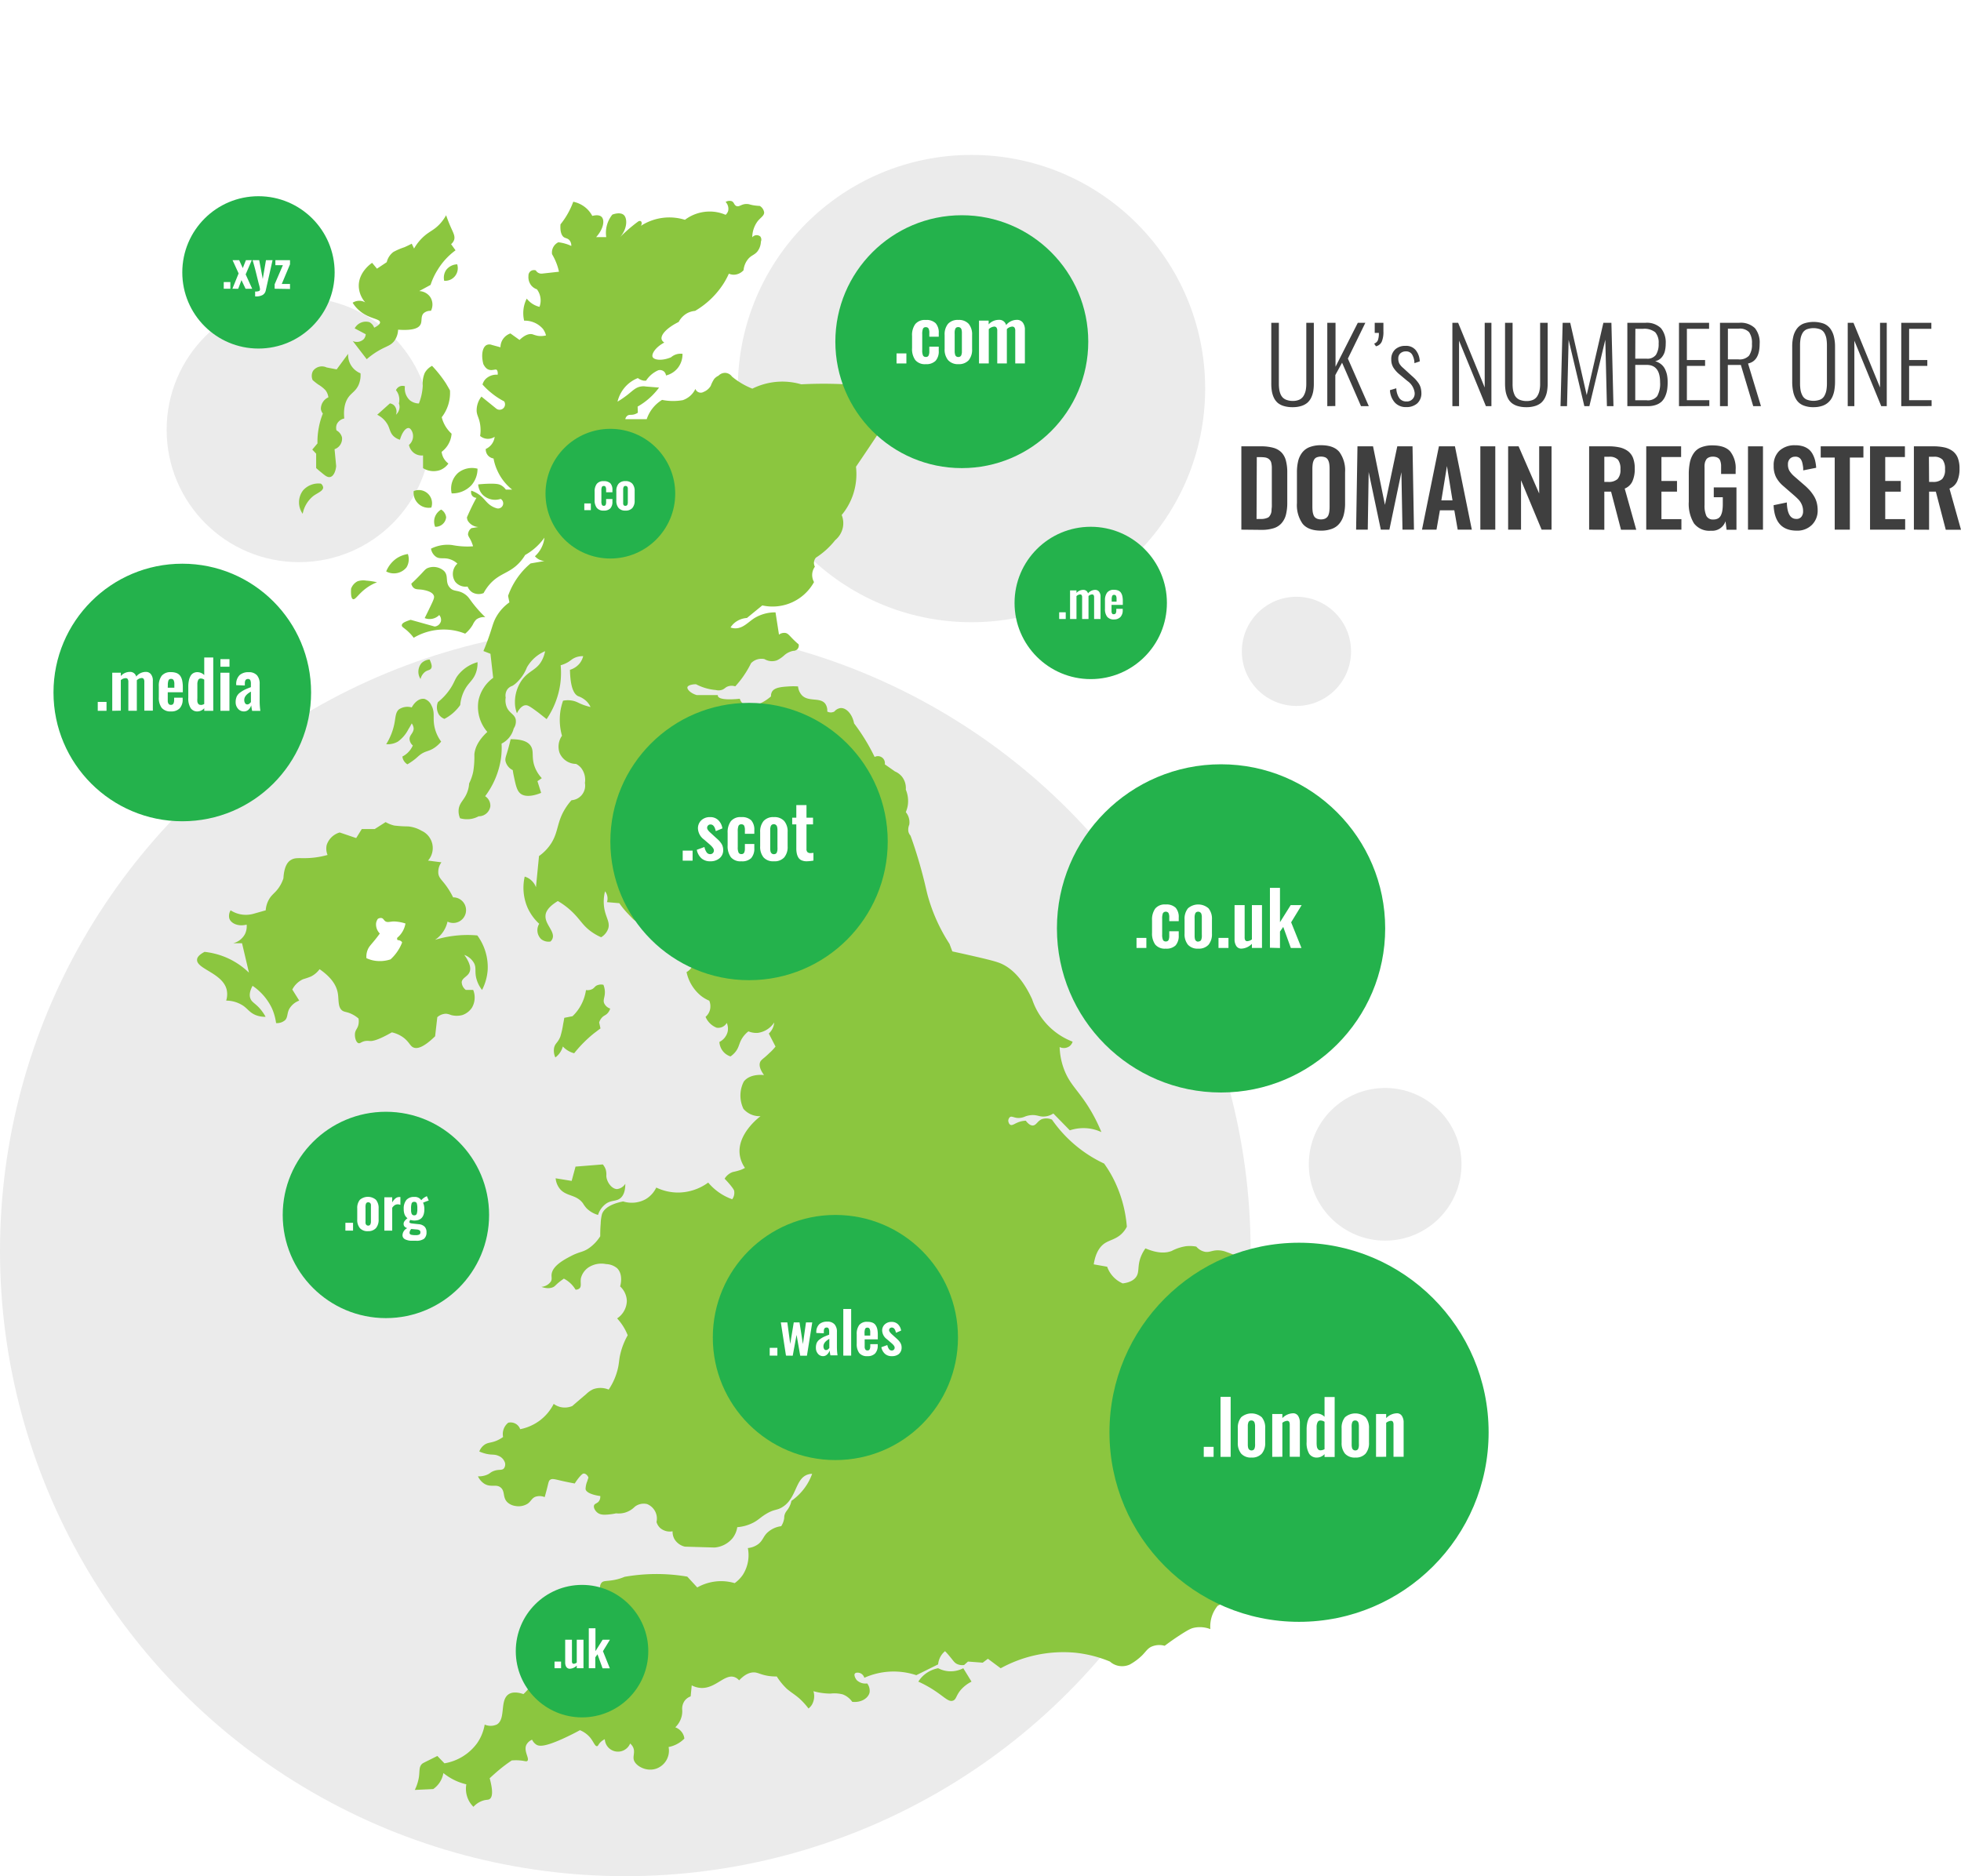 <?xml version="1.0" encoding="UTF-8"?> <svg xmlns="http://www.w3.org/2000/svg" xmlns:xlink="http://www.w3.org/1999/xlink" viewBox="0 0 476.24 455.72"><defs><style>.cls-1{fill:#ebebeb;}.cls-2{fill:#3f3f3f;}.cls-3{fill:#8bc63f;}.cls-4{fill:#24b24c;}.cls-5{fill:#fff;}</style></defs><title>123reg-uks-number-one-register</title><g id="Layer_5" data-name="Layer 5"><circle class="cls-1" cx="151.86" cy="303.85" r="151.86"></circle><circle class="cls-1" cx="235.93" cy="94.38" r="56.75"></circle><circle class="cls-1" cx="336.39" cy="282.8" r="18.54"></circle><circle class="cls-1" cx="72.62" cy="104.39" r="32.15"></circle><circle class="cls-1" cx="314.85" cy="158.21" r="13.26"></circle><path class="cls-2" d="M325.57,102.7a7.16,7.16,0,0,1-2.12-.28,4.1,4.1,0,0,1-1.49-.77,3.89,3.89,0,0,1-.93-1.24,6.17,6.17,0,0,1-.49-1.58,11,11,0,0,1-.14-1.91V82.21h1.84V97a9.16,9.16,0,0,0,.09,1.35,4.78,4.78,0,0,0,.3,1.14,2.65,2.65,0,0,0,.59.91,2.5,2.5,0,0,0,1,.57,4.19,4.19,0,0,0,1.39.21,3.75,3.75,0,0,0,1.62-.31,2.38,2.38,0,0,0,1-.9,4.43,4.43,0,0,0,.52-1.31,8.25,8.25,0,0,0,.15-1.66V82.21h1.83V96.92a11,11,0,0,1-.14,1.9,6.16,6.16,0,0,1-.51,1.59,3.94,3.94,0,0,1-.95,1.24,4.22,4.22,0,0,1-1.48.77A6.82,6.82,0,0,1,325.57,102.7Z" transform="translate(-11.66 -3.8)"></path><path class="cls-2" d="M334,102.45V82.21H336V92.88l5.41-10.67h1.83L339,90.9l5.08,11.55h-1.89l-4.6-10.55-1.64,3v7.52Z" transform="translate(-11.66 -3.8)"></path><path class="cls-2" d="M345.81,87.91l-.43-.65a1.51,1.51,0,0,0,.91-.83,4.82,4.82,0,0,0,.23-1.77h-1V82.21h2.11v2.07a6.11,6.11,0,0,1-.4,2.5A2,2,0,0,1,345.81,87.91Z" transform="translate(-11.66 -3.8)"></path><path class="cls-2" d="M353.15,102.68a3.56,3.56,0,0,1-2.75-1.11,4.81,4.81,0,0,1-1.18-3l1.54-.46a4.55,4.55,0,0,0,.75,2.42,2.06,2.06,0,0,0,1.71.78,1.88,1.88,0,0,0,2-2v-.09a4.09,4.09,0,0,0-1.76-2.88l-2-1.67A6.58,6.58,0,0,1,350,93a3.69,3.69,0,0,1-.46-1.88,3.16,3.16,0,0,1,.95-2.45,3.55,3.55,0,0,1,2.5-.86,3,3,0,0,1,2.46,1,4.52,4.52,0,0,1,1,2.77l-1.29.43a4.15,4.15,0,0,0-.6-2.16,1.66,1.66,0,0,0-1.45-.7,1.92,1.92,0,0,0-1.37.48,1.62,1.62,0,0,0-.5,1.24,2.71,2.71,0,0,0,.25,1.22,4,4,0,0,0,.94,1.09l2,1.83c.37.32.67.6.9.83a9.66,9.66,0,0,1,.74.9,3.84,3.84,0,0,1,.58,1.14,5.14,5.14,0,0,1,.2,1.33,3.29,3.29,0,0,1-1,2.57A3.91,3.91,0,0,1,353.15,102.68Z" transform="translate(-11.66 -3.8)"></path><path class="cls-2" d="M364.38,102.45V82.21h1.4l6.45,15.71V82.21h1.63v20.24h-1.34L366,86.55v15.9Z" transform="translate(-11.66 -3.8)"></path><path class="cls-2" d="M382.35,102.7a7.23,7.23,0,0,1-2.13-.28,4.14,4.14,0,0,1-1.48-.77,3.62,3.62,0,0,1-.93-1.24,6.19,6.19,0,0,1-.5-1.58,12.12,12.12,0,0,1-.14-1.91V82.21H379V97a9.25,9.25,0,0,0,.08,1.35,4.8,4.8,0,0,0,.31,1.14A2.36,2.36,0,0,0,381,101a4.19,4.19,0,0,0,1.39.21,3.81,3.81,0,0,0,1.62-.31,2.36,2.36,0,0,0,1-.9,4.18,4.18,0,0,0,.52-1.31,7.54,7.54,0,0,0,.16-1.66V82.21h1.83V96.92a10.93,10.93,0,0,1-.15,1.9,5.48,5.48,0,0,1-.51,1.59,3.91,3.91,0,0,1-.94,1.24,4.22,4.22,0,0,1-1.48.77A6.87,6.87,0,0,1,382.35,102.7Z" transform="translate(-11.66 -3.8)"></path><path class="cls-2" d="M390.64,102.45l.52-20.24H393l4,17.56,4.05-17.56H403l.5,20.24h-1.59l-.39-16.14-3.87,16.14h-1.22l-3.82-16.11-.39,16.11Z" transform="translate(-11.66 -3.8)"></path><path class="cls-2" d="M406.87,102.45V82.21h4.35a4.89,4.89,0,0,1,3.81,1.3,5.47,5.47,0,0,1,1.16,3.74,7.93,7.93,0,0,1-.22,1.9,3.7,3.7,0,0,1-.82,1.52,2.78,2.78,0,0,1-1.54.86,3.94,3.94,0,0,1,1.47.75,3.48,3.48,0,0,1,.95,1.21,6,6,0,0,1,.49,1.46,9.37,9.37,0,0,1,.14,1.64,13,13,0,0,1-.12,1.85,6.48,6.48,0,0,1-.46,1.59,4.1,4.1,0,0,1-.86,1.29,3.89,3.89,0,0,1-1.38.82,5.78,5.78,0,0,1-1.95.31Zm1.92-11.53h2.76a2.55,2.55,0,0,0,2.27-.94,4.81,4.81,0,0,0,.65-2.73,3.8,3.8,0,0,0-.83-2.75,4.27,4.27,0,0,0-3-.83h-1.82Zm0,10.1h2.75a2.88,2.88,0,0,0,2.58-1,6.17,6.17,0,0,0,.7-3.39q0-4.2-3.26-4.2h-2.77Z" transform="translate(-11.66 -3.8)"></path><path class="cls-2" d="M419.41,102.45V82.21h7.31v1.46h-5.39v7.58h4.42v1.42h-4.42V101h5.45v1.43Z" transform="translate(-11.66 -3.8)"></path><path class="cls-2" d="M429.37,102.45V82.21H434a4.94,4.94,0,0,1,3.86,1.3A5.55,5.55,0,0,1,439,87.32q0,4.19-2.82,4.77l3.14,10.36h-1.88l-3-10h-3.17v10Zm1.92-11.36h2.57a3.13,3.13,0,0,0,2.55-.89,4.61,4.61,0,0,0,.72-2.88,4.57,4.57,0,0,0-.68-2.82,3.06,3.06,0,0,0-2.53-.87h-2.63Z" transform="translate(-11.66 -3.8)"></path><path class="cls-2" d="M452.08,102.7a6.43,6.43,0,0,1-2.5-.44A3.62,3.62,0,0,1,448,101a5.71,5.71,0,0,1-.84-2,11.32,11.32,0,0,1-.25-2.54V88.07a10.41,10.41,0,0,1,.26-2.51,5.34,5.34,0,0,1,.85-1.89,3.79,3.79,0,0,1,1.62-1.26,7.44,7.44,0,0,1,4.93,0,3.73,3.73,0,0,1,1.62,1.26,5.44,5.44,0,0,1,.85,1.91,10.2,10.2,0,0,1,.27,2.49v8.42a12.64,12.64,0,0,1-.16,2.05,6.41,6.41,0,0,1-.52,1.71,4.09,4.09,0,0,1-1,1.32,4,4,0,0,1-1.49.83A6.54,6.54,0,0,1,452.08,102.7Zm-1.64-1.84a4.61,4.61,0,0,0,3.27,0,2.09,2.09,0,0,0,1-.89,4.4,4.4,0,0,0,.49-1.33,9.88,9.88,0,0,0,.14-1.76V87.72a9.76,9.76,0,0,0-.14-1.75,4.28,4.28,0,0,0-.49-1.31,2.11,2.11,0,0,0-1-.87,4.75,4.75,0,0,0-3.27,0,2.15,2.15,0,0,0-1,.87,4.28,4.28,0,0,0-.49,1.31,9.76,9.76,0,0,0-.14,1.75v9.16a9.88,9.88,0,0,0,.14,1.76,4.4,4.4,0,0,0,.49,1.33A2.14,2.14,0,0,0,450.44,100.86Z" transform="translate(-11.66 -3.8)"></path><path class="cls-2" d="M460.39,102.45V82.21h1.4l6.45,15.71V82.21h1.63v20.24h-1.34L462,86.55v15.9Z" transform="translate(-11.66 -3.8)"></path><path class="cls-2" d="M473.39,102.45V82.21h7.31v1.46h-5.4v7.58h4.42v1.42H475.3V101h5.46v1.43Z" transform="translate(-11.66 -3.8)"></path><path class="cls-2" d="M313.13,132.45V112.21h4.72a11.06,11.06,0,0,1,3.06.36,4.42,4.42,0,0,1,2,1.16,4.5,4.5,0,0,1,1.05,2,10.9,10.9,0,0,1,.32,2.84v7.3a11.84,11.84,0,0,1-.32,2.94,5,5,0,0,1-1.05,2.05,4.23,4.23,0,0,1-1.93,1.24,9.74,9.74,0,0,1-3,.4Zm3.69-2.59h1.05a4,4,0,0,0,1-.1,4,4,0,0,0,.69-.23,1.1,1.1,0,0,0,.47-.44,2.38,2.38,0,0,0,.43-1.34c0-.34.06-.64.07-.88s0-.61,0-1.09v-7.4c0-.48,0-.86,0-1.16a5.43,5.43,0,0,0-.11-.88,1.71,1.71,0,0,0-.27-.69,2.25,2.25,0,0,0-.47-.45,2.1,2.1,0,0,0-.73-.28,6.49,6.49,0,0,0-1.07-.08h-1Z" transform="translate(-11.66 -3.8)"></path><path class="cls-2" d="M332.47,132.69c-2.08,0-3.58-.57-4.48-1.7a7.83,7.83,0,0,1-1.36-5v-7.47a11.43,11.43,0,0,1,.31-2.79,5.5,5.5,0,0,1,1-2.05,4.14,4.14,0,0,1,1.82-1.3,7.58,7.58,0,0,1,2.73-.44c2.07,0,3.57.56,4.47,1.68a7.59,7.59,0,0,1,1.36,4.9V126a11.06,11.06,0,0,1-.31,2.79,5.47,5.47,0,0,1-1,2.09,4.12,4.12,0,0,1-1.81,1.34A7.34,7.34,0,0,1,332.47,132.69Zm-.92-2.89a2.49,2.49,0,0,0,.92.16,2.52,2.52,0,0,0,.92-.16,1.57,1.57,0,0,0,.95-1.09,3.5,3.5,0,0,0,.17-.83,9.31,9.31,0,0,0,.05-1V117.7a8.09,8.09,0,0,0-.08-1.22,2.89,2.89,0,0,0-.28-.92,1.44,1.44,0,0,0-.64-.65,2.93,2.93,0,0,0-2.18,0,1.35,1.35,0,0,0-.64.65,2.89,2.89,0,0,0-.28.92,8.09,8.09,0,0,0-.08,1.22v9.19a9.31,9.31,0,0,0,.05,1,3.5,3.5,0,0,0,.17.83,1.83,1.83,0,0,0,.34.67A1.65,1.65,0,0,0,331.55,129.8Z" transform="translate(-11.66 -3.8)"></path><path class="cls-2" d="M341,132.45l.33-20.24h3.78L348,126.43l3-14.22h3.7l.35,20.24h-2.79L352,118.5l-2.92,13.95H347l-2.95-14-.22,14Z" transform="translate(-11.66 -3.8)"></path><path class="cls-2" d="M357,132.45l4.11-20.24H365l4.1,20.24h-3.43l-.82-4.7h-3.5l-.83,4.7Zm4.7-7.11h2.71L363.06,117Z" transform="translate(-11.66 -3.8)"></path><path class="cls-2" d="M371.17,132.45V112.21h3.63v20.24Z" transform="translate(-11.66 -3.8)"></path><path class="cls-2" d="M377.92,132.45V112.21h2.54l5,11.46V112.21h3v20.24h-2.41l-5-12v12Z" transform="translate(-11.66 -3.8)"></path><path class="cls-2" d="M397.59,132.45V112.21h4.64a12.23,12.23,0,0,1,2.75.26,5.35,5.35,0,0,1,2,.88,3.83,3.83,0,0,1,1.27,1.67,7,7,0,0,1,.42,2.58,7.29,7.29,0,0,1-.57,3.11,3.44,3.44,0,0,1-1.87,1.76l2.8,10h-3.7l-2.41-9.25h-1.64v9.25Zm3.69-11.6h.89a3.18,3.18,0,0,0,2.33-.7,3.3,3.3,0,0,0,.69-2.38,3.57,3.57,0,0,0-.6-2.32,2.79,2.79,0,0,0-2.2-.7h-1.11Z" transform="translate(-11.66 -3.8)"></path><path class="cls-2" d="M411.46,132.45V112.21h8.47v2.6h-4.78v5.81h3.78v2.6h-3.78v6.67H420v2.56Z" transform="translate(-11.66 -3.8)"></path><path class="cls-2" d="M427.19,132.71a4.7,4.7,0,0,1-4.14-1.79,9.08,9.08,0,0,1-1.26-5.23V119.1a14.67,14.67,0,0,1,.27-3,6.2,6.2,0,0,1,.93-2.21,3.89,3.89,0,0,1,1.78-1.43,7.14,7.14,0,0,1,2.78-.48c2,0,3.44.49,4.31,1.48a6.54,6.54,0,0,1,1.31,4.46v1h-3.53v-1.05c0-.45,0-.82,0-1.1a4.31,4.31,0,0,0-.15-.86,1.68,1.68,0,0,0-.33-.67,1.77,1.77,0,0,0-.6-.38,2.76,2.76,0,0,0-.93-.14,2.41,2.41,0,0,0-.74.1,1.81,1.81,0,0,0-.54.26,1.13,1.13,0,0,0-.37.43,3.1,3.1,0,0,0-.24.54,4.25,4.25,0,0,0-.12.68,7.06,7.06,0,0,0,0,.73c0,.21,0,.49,0,.82v8.17a6,6,0,0,0,.45,2.68,1.77,1.77,0,0,0,1.72.85,2.29,2.29,0,0,0,1.1-.25,1.73,1.73,0,0,0,.7-.76,4,4,0,0,0,.35-1.16,10.1,10.1,0,0,0,.11-1.58v-1.66h-2.19v-2.38h5.51v10.28h-2.4l-.26-2.06A3.4,3.4,0,0,1,427.19,132.71Z" transform="translate(-11.66 -3.8)"></path><path class="cls-2" d="M436.17,132.45V112.21h3.64v20.24Z" transform="translate(-11.66 -3.8)"></path><path class="cls-2" d="M448,132.69q-5.34,0-5.61-6.18l3.21-.67q.12,4,2.29,4a1.48,1.48,0,0,0,1.25-.52,2.09,2.09,0,0,0,.41-1.37,3.9,3.9,0,0,0-.3-1.55,4.35,4.35,0,0,0-.71-1.15c-.27-.29-.65-.66-1.15-1.1l-2.66-2.31a7.29,7.29,0,0,1-1.74-2.13,5.85,5.85,0,0,1-.58-2.76,4.8,4.8,0,0,1,1.39-3.67,5.41,5.41,0,0,1,3.8-1.33,6.14,6.14,0,0,1,2,.28A4.27,4.27,0,0,1,451,113a4,4,0,0,1,.92,1.2,6.32,6.32,0,0,1,.56,1.5,10.44,10.44,0,0,1,.25,1.72l-3.15.63c0-.41,0-.77-.07-1.07a6.15,6.15,0,0,0-.19-.91,2.38,2.38,0,0,0-.35-.75,1.49,1.49,0,0,0-.58-.46,1.59,1.59,0,0,0-.83-.13,1.7,1.7,0,0,0-1.25.54,1.93,1.93,0,0,0-.44,1.32,3,3,0,0,0,.39,1.61,6.12,6.12,0,0,0,1.2,1.35l2.64,2.29a15.58,15.58,0,0,1,1.15,1.16,11.13,11.13,0,0,1,.93,1.28,6,6,0,0,1,.68,1.59,7.28,7.28,0,0,1,.23,1.83,4.84,4.84,0,0,1-1.4,3.59A5,5,0,0,1,448,132.69Z" transform="translate(-11.66 -3.8)"></path><path class="cls-2" d="M457.23,132.45V114.93h-3.4v-2.72H464.2v2.72h-3.29v17.52Z" transform="translate(-11.66 -3.8)"></path><path class="cls-2" d="M465.81,132.45V112.21h8.47v2.6H469.5v5.81h3.78v2.6H469.5v6.67h4.84v2.56Z" transform="translate(-11.66 -3.8)"></path><path class="cls-2" d="M476.46,132.45V112.21h4.64a12.23,12.23,0,0,1,2.75.26,5.35,5.35,0,0,1,2,.88,3.83,3.83,0,0,1,1.27,1.67,7,7,0,0,1,.42,2.58,7.29,7.29,0,0,1-.57,3.11,3.44,3.44,0,0,1-1.87,1.76l2.8,10h-3.7l-2.41-9.25h-1.64v9.25Zm3.69-11.6H481a3.18,3.18,0,0,0,2.33-.7,3.3,3.3,0,0,0,.69-2.38,3.57,3.57,0,0,0-.6-2.32,2.79,2.79,0,0,0-2.2-.7h-1.11Z" transform="translate(-11.66 -3.8)"></path><image width="500" height="500" transform="translate(330.93) scale(0.22)"></image></g><g id="Layer_2" data-name="Layer 2"><path class="cls-3" d="M156.44,61.39h2.45a7,7,0,0,1,1.48-5.46c.24-.1,1.86-.68,2.75.06s1,3.24-.86,5.4a36.33,36.33,0,0,1,2.89-2.63c.48-.39.95-.76,1.42-1.1a.71.71,0,0,1,.68-.16c.26.14.38.66.05,1.16A12.7,12.7,0,0,1,178,57.19a10,10,0,0,1,5.57-2,9.68,9.68,0,0,1,4.31.79,2.09,2.09,0,0,0,.63-1,2.42,2.42,0,0,0-.63-2.13,1.85,1.85,0,0,1,1.47-.19c.62.26.54.88,1.1,1.16.74.36,1.23-.51,2.58-.47.63,0,.72.2,2,.37.48.06.88.09,1.15.1a2.22,2.22,0,0,1,1.06,1.58c0,.84-.92,1.27-1.63,2.2a6.69,6.69,0,0,0-1.26,3.84,1.37,1.37,0,0,1,1.94-.21,1.24,1.24,0,0,1,.16,1.26,4.18,4.18,0,0,1-.79,2.31c-.66.86-1.35.94-2.1,1.68a4.94,4.94,0,0,0-1.32,2.95,3.29,3.29,0,0,1-2.31,1.1,3,3,0,0,1-1.26-.26,18.87,18.87,0,0,1-1.26,2.36,20.5,20.5,0,0,1-6.94,6.68,5.15,5.15,0,0,0-1.84.52A5.21,5.21,0,0,0,176.48,82c-2.8,1.39-4.45,3.1-4.13,4.25A1.37,1.37,0,0,0,173,87c-2.16,1.13-3.18,2.8-2.84,3.52s2.25,1,4.47.06a3.53,3.53,0,0,1,1.2-.69,3.66,3.66,0,0,1,1.58-.15,5.37,5.37,0,0,1-1.21,3.52A5.27,5.27,0,0,1,173.4,95a1.52,1.52,0,0,0-.53-1,1.54,1.54,0,0,0-1.36-.26,6.81,6.81,0,0,0-2.95,2.52,3.1,3.1,0,0,1-.58,0,3.38,3.38,0,0,1-1.41-.63,8.2,8.2,0,0,0-2.68,1.73,8.31,8.31,0,0,0-2.26,4,24.39,24.39,0,0,0,2.52-1.74c1.25-1,1.93-1.74,3.15-1.94a3.45,3.45,0,0,1,1.21,0l3.21.26a17.43,17.43,0,0,1-1.74,2,16.77,16.77,0,0,1-3.47,2.62l.06,1.48a3.17,3.17,0,0,1-.9.42c-.73.19-1.14,0-1.57.26a1.37,1.37,0,0,0-.58.89h5.2a8.69,8.69,0,0,1,3.73-4.68,13.46,13.46,0,0,0,5.05.06,5.48,5.48,0,0,0,1.73-1,5.17,5.17,0,0,0,1.31-1.73,1.38,1.38,0,0,0,2,.73,3.56,3.56,0,0,0,1.73-1.47,7.76,7.76,0,0,1,.84-1.68,3.11,3.11,0,0,1,1.05-.79,2.17,2.17,0,0,1,1.68-.68,2.14,2.14,0,0,1,1.58.89,16.76,16.76,0,0,0,1.95,1.42,17.51,17.51,0,0,0,3,1.52,16.55,16.55,0,0,1,6.26-1.68,16.35,16.35,0,0,1,5.62.63c3-.16,6.28-.2,9.77-.05,2.25.09,4.38.26,6.41.47.43.35,5.41,4.5,4.31,8.46a4.26,4.26,0,0,1-.58,1.26q-3.3,5-6.62,9.88a15.66,15.66,0,0,1-.73,6.83,15.48,15.48,0,0,1-2.74,4.89,5.32,5.32,0,0,1,.27,3.1,5.42,5.42,0,0,1-1.84,3,19.35,19.35,0,0,1-2.26,2.41,18.48,18.48,0,0,1-2.42,1.84,2,2,0,0,0-.47,1,2,2,0,0,0,.21,1.21,3.46,3.46,0,0,0-.63,1.57,3.5,3.5,0,0,0,.42,2.16,11.5,11.5,0,0,1-12.56,5.67l-3.73,3.05a5.31,5.31,0,0,0-3.1,1.26,5,5,0,0,0-.89,1.05,3.63,3.63,0,0,0,1.15.21c1.91,0,3.08-1.47,4.63-2.47a9.63,9.63,0,0,1,5.15-1.41l.84,5.41a2.1,2.1,0,0,1,1.63-.4c.57.14.84.55,1.73,1.45a19.08,19.08,0,0,0,1.42,1.31,1.35,1.35,0,0,1-.21,1.05,1.36,1.36,0,0,1-1.11.53,4.59,4.59,0,0,0-1.89.84c-.32.25-.56.52-1.1.89a6.54,6.54,0,0,1-1,.58,3.55,3.55,0,0,1-1.68.16,3.7,3.7,0,0,1-1.31-.47,3.53,3.53,0,0,0-1.84.1,3.48,3.48,0,0,0-1.42.89,24.5,24.5,0,0,1-2.47,4c-.46.59-.92,1.14-1.37,1.63a2.79,2.79,0,0,0-1.89.05c-.54.23-.72.57-1.31.79a2.78,2.78,0,0,1-1.53.05A12.64,12.64,0,0,1,180.7,170c-1.08,0-2,.28-2.1.74s.71,1.43,2.26,1.89H186a.62.62,0,0,0,0,.24c.37,1.15,4.48.74,5.32.65a2.5,2.5,0,0,0,.86,1.27c1.39,1,4.15.37,6.72-1.84a2.13,2.13,0,0,1,.26-1.16c.63-1,2.19-1.14,4-1.26a16.13,16.13,0,0,1,2.31,0,3.66,3.66,0,0,0,1,2.21c1.62,1.56,4.32.4,5.57,1.94a2.82,2.82,0,0,1,.52,1.94,1.65,1.65,0,0,0,.63.21,1.86,1.86,0,0,0,1.11-.21,2.33,2.33,0,0,1,1.52-.84c1.31-.08,2.81,1.38,3.26,3.73a49.1,49.1,0,0,1,3.2,4.79c.68,1.16,1.27,2.29,1.79,3.36a1.7,1.7,0,0,1,2.47,1.79l2.47,1.73a4.39,4.39,0,0,1,1.73,1.31,4.49,4.49,0,0,1,.9,3.1,7.17,7.17,0,0,1,.47,3.89,7.45,7.45,0,0,1-.47,1.58,3.86,3.86,0,0,1,.84,3.05,3.08,3.08,0,0,0-.21,1.68,2.4,2.4,0,0,0,.52,1c.78,2.16,1.88,5.43,2.94,9.51.65,2.46.83,3.48,1.21,4.94a42,42,0,0,0,5.31,11.82l.69,1.83,2.2.48c4.44,1,7.58,1.71,9.09,2.26,1.88.69,5.2,2.57,8.09,8.88a16.6,16.6,0,0,0,9.83,10.3,2.16,2.16,0,0,1-.74,1.1,2.35,2.35,0,0,1-2.41.21,16.79,16.79,0,0,0,1.05,5.36c1.35,3.62,3.32,5,5.94,9.15a39.29,39.29,0,0,1,3.15,6.15,10.21,10.21,0,0,0-3.15-.9,10.57,10.57,0,0,0-4.52.47l-4-4.09A4.44,4.44,0,0,1,265,275c-.94,0-1.4-.35-2.48-.36a5.38,5.38,0,0,0-1.95.37,3.8,3.8,0,0,1-1.94.32c-.8-.1-1.28-.46-1.68-.21a1.22,1.22,0,0,0-.42,1c.12.61.35.81.52.89.56.26,1.18-.49,2.58-.84a5.78,5.78,0,0,1,1.15-.16c.76,1,1.34,1.19,1.74,1.16.83-.06,1.09-1.08,2.15-1.53a3.4,3.4,0,0,1,2.47.11,31.85,31.85,0,0,0,12.66,10.67,29,29,0,0,1,2.11,3.41,31.09,31.09,0,0,1,3.41,11.93,6.33,6.33,0,0,1-.79,1.21c-1.49,1.81-3.26,1.92-4.62,2.84-1,.69-2.16,2.07-2.63,5.09l3.26.58a7,7,0,0,0,1.89,2.84,6.94,6.94,0,0,0,1.89,1.21c2-.25,2.85-1,3.26-1.58.85-1.23.26-2.52,1.1-4.78a9.14,9.14,0,0,1,1.16-2.15c3.15,1.35,5.12,1.11,6.36.63a11,11,0,0,1,3.52-1.16,8.79,8.79,0,0,1,2.47.1,3.69,3.69,0,0,0,2.15,1.27c1.09.16,1.7-.38,3.1-.37a5.77,5.77,0,0,1,2.11.42,29.38,29.38,0,0,1,4.62,2.05,31,31,0,0,1,9.2,7.77,26.45,26.45,0,0,1,1.2,8.94,26,26,0,0,1-1.2,6.93c-.64,1.46-1.27,2.91-1.9,4.37l-.31,7.51a11.57,11.57,0,0,0-2.47,1.37,12,12,0,0,0-3.89,4.83h-2.94a2.18,2.18,0,0,0-1.32-1.84,2,2,0,0,0-1.42,0,1.62,1.62,0,0,1,.79.68,1.58,1.58,0,0,1,.21.79,2.63,2.63,0,0,1-.47,1.42,2.71,2.71,0,0,1-1.52,1.05,2.46,2.46,0,0,0-3.05.84,5,5,0,0,0,4.47-.47,4.52,4.52,0,0,0,1.57-2.1A8.12,8.12,0,0,1,312,356a3.76,3.76,0,0,1-1.62,3.83,3.82,3.82,0,0,1-4.68-.52l-1.89-.9a2.41,2.41,0,0,0-1.32,1.32,10.9,10.9,0,0,0-.15,1.31,4.5,4.5,0,0,1-.53,1.42,4.13,4.13,0,0,0-3.94,1.42,2.69,2.69,0,0,0,1.79.52c1-.09,1.34-.81,2.52-1.05a3.94,3.94,0,0,1,1.47,0,5.12,5.12,0,0,1,.58,2.31c0,3.47-3.83,5.49-4,5.57a4.38,4.38,0,0,1-1.52-.21,4.66,4.66,0,0,1-2.05-1.31,1.72,1.72,0,0,0-1.26.68c-.22.38-.07.68-.26,1.11a1.88,1.88,0,0,1-1.26.94,4.43,4.43,0,0,0-3.42,1.37,4.21,4.21,0,0,0-1,2.26,10.27,10.27,0,0,0,3-1.42c.68-.47,1-.84,1.63-.84s.75.52,2,1a4.79,4.79,0,0,1,1.73.63,2.53,2.53,0,0,1,.63.68,1.9,1.9,0,0,1-.79.79c-.71.35-1.31,0-1.94.36a1.61,1.61,0,0,0-.63.79,1.1,1.1,0,0,0,.52.53c.95.43,2.06-1,3.16-.63a1.45,1.45,0,0,1,.73.63l1.74,1.21,3.73.21a5,5,0,0,0,2.73-1.32,13.21,13.21,0,0,1,2.57-.68,13.48,13.48,0,0,1,5.21.21,2.14,2.14,0,0,0,1.36,0,2.2,2.2,0,0,0,.79-.47c.08-.06.7-.5.95-.32s.11.78-.32,1.53l-2.21,2.73c.11.34.29.87.53,1.52.83,2.21,1.36,2.85,1.26,3.89a3.35,3.35,0,0,1-.84,1.84l-9.62,4.89a7.9,7.9,0,0,0-1.78,5.67,7,7,0,0,0-4.05-.31c-.56.13-1.19.37-3.36,1.78-.95.62-2.22,1.48-3.68,2.58a4.79,4.79,0,0,0-3.31.26c-.86.45-1.15,1-2.1,2a13.85,13.85,0,0,1-3.1,2.31,4.54,4.54,0,0,1-2.89.26,4.3,4.3,0,0,1-1.89-1,30.2,30.2,0,0,0-8.46-2.15,31.6,31.6,0,0,0-18.08,3.78l-3.1-2.31-1.26.95-3.58-.27-.94.84a3,3,0,0,1-1.84-.31c-.61-.34-.81-.8-1.79-1.94-.41-.5-.77-.88-1-1.11a4.51,4.51,0,0,0-1.41,2,4.56,4.56,0,0,0-.27,1.2l-5.3,2.63a17.44,17.44,0,0,0-12.62.63,1.74,1.74,0,0,0-.94-1.1c-.42-.18-1.11-.25-1.37.1s.13,1.19.48,1.58a3,3,0,0,0,2.52.79,2.93,2.93,0,0,1,.58,2.21c-.31,1.38-2.05,2.51-4.21,2.26a5,5,0,0,0-2.26-1.79,7.86,7.86,0,0,0-3-.21,15.61,15.61,0,0,1-4.16-.58,4.2,4.2,0,0,1-.36,3.26,3.59,3.59,0,0,1-.84.94,17.67,17.67,0,0,0-2.26-2.47c-1.17-1-1.84-1.33-3-2.31A15.63,15.63,0,0,1,200.3,411a11.68,11.68,0,0,1-2.15-.15c-1.79-.3-2.38-.81-3.37-.84-.82,0-2.05.26-3.62,1.94a2.6,2.6,0,0,0-1.11-.79c-2.39-.85-4.6,2.8-8.14,2.63a5.51,5.51,0,0,1-2.26-.63l-.26,2.68a3.18,3.18,0,0,0-1.32.89,3.31,3.31,0,0,0-.73,2.37,5.27,5.27,0,0,1-.11,1.47,5.56,5.56,0,0,1-1.57,2.78,3.48,3.48,0,0,1,1.78,1.47,3.11,3.11,0,0,1,.42,1.27,6,6,0,0,1-.63.57,7.33,7.33,0,0,1-3.2,1.48,4.62,4.62,0,0,1-3,5.25c-2.44.84-5.06-.68-5.45-2.15-.26-1,.43-2-.26-3.21a2.8,2.8,0,0,0-.63-.74,3.2,3.2,0,0,1-6.15-1.05,3.75,3.75,0,0,0-1,.69c-.58.55-.61,1-.89,1-.5.07-.83-1.07-1.68-2.1a6.45,6.45,0,0,0-2.47-1.78c-1,.55-2.2,1.16-3.52,1.78-5.2,2.43-6.42,2.11-7.05,1.74a2.88,2.88,0,0,1-1.05-1.21,2.73,2.73,0,0,0-1.42,1.31c-.64,1.52.87,3.3.27,3.84-.25.22-.58,0-1.74-.11a11.47,11.47,0,0,0-2.05,0,35.59,35.59,0,0,0-3.1,2.32c-.83.69-1.58,1.38-2.26,2,.95,3.5.57,4.66,0,5.05-.37.26-.75.12-1.57.37a5.31,5.31,0,0,0-2.37,1.52,6,6,0,0,1-1.31-1.89,6.23,6.23,0,0,1-.42-3.57,16.09,16.09,0,0,1-2-.63,14,14,0,0,1-3.57-2.11,6.15,6.15,0,0,1-.79,2.11,5.93,5.93,0,0,1-1.68,1.78l-4.47.21a11,11,0,0,0,1-3.15c.21-1.52,0-2.3.63-3.05.23-.26.41-.34,1.84-1.05l2-1,1.73,1.79a12.38,12.38,0,0,0,7.93-4.89,11.27,11.27,0,0,0,1.84-4.52,3.61,3.61,0,0,0,3-.05c2.16-1.37.62-5.82,2.79-7.3.62-.43,1.69-.7,3.62-.06a10.24,10.24,0,0,0,2-2.47c.64-1.1.89-2,1.84-2.52a2.74,2.74,0,0,1,1.31-.26,4.54,4.54,0,0,0,3.15-4.63l.06-7.25a2.56,2.56,0,0,1,4.31-2.36,3.9,3.9,0,0,0,4,1,4,4,0,0,0,2.31-4.73c-.74-2.57-.36-3.53.11-3.94s1.29-.24,3.05-.58a12.12,12.12,0,0,0,2.41-.74,44.64,44.64,0,0,1,15.24-.05l2.42,2.63a11.92,11.92,0,0,1,5.52-1.53,11.78,11.78,0,0,1,3.57.48,8.15,8.15,0,0,0,2-2.05,8.89,8.89,0,0,0,1.2-6.47,5,5,0,0,0,2.58-1c1-.8,1.12-1.62,1.94-2.53a6.06,6.06,0,0,1,3.58-1.78,4.7,4.7,0,0,0,.68-1.68c.11-.55,0-.66.16-1.11.22-.75.62-1,1-1.68a5,5,0,0,0,.63-1.68,13.62,13.62,0,0,0,3.15-3.05,13.28,13.28,0,0,0,1.89-3.52,3.4,3.4,0,0,0-.91.13c-3.27.9-2.74,5.82-6.39,8-1.35.81-1.84.39-3.89,1.62-1.4.85-1.82,1.44-3.1,2.11a10.12,10.12,0,0,1-3.89,1.1,5.75,5.75,0,0,1-1.15,2.68,6.31,6.31,0,0,1-4.36,2.26l-7.2-.21a4,4,0,0,1-2.58-1.89,3.68,3.68,0,0,1-.42-1.84,3.59,3.59,0,0,1-3-.79,3.19,3.19,0,0,1-.9-1.47,3.8,3.8,0,0,0-2.31-4.36,3.56,3.56,0,0,0-2.94.63,5.57,5.57,0,0,1-2.47,1.47,5.64,5.64,0,0,1-2.1.16,11.5,11.5,0,0,1-1.21.21c-1.34.15-2.47.28-3.31-.37-.53-.41-1-1.18-.84-1.73s.84-.48,1.26-1.16a1.94,1.94,0,0,0,.26-1.16c-.14,0-3.37-.42-3.57-1.68a5.44,5.44,0,0,1,.42-1.94c.1-.34.19-.61.26-.79s-.47-1.05-1.1-1.05c-.17,0-.4.06-1.11.89a14.23,14.23,0,0,0-1.1,1.53c-1.21-.22-2.25-.44-3.1-.63-1.77-.41-2.4-.63-2.9-.25-.33.25-.35.58-.73,2.08-.23.91-.44,1.64-.57,2.11a3.17,3.17,0,0,0-2.32-.06c-.84.38-1,1.06-1.78,1.63a4.14,4.14,0,0,1-3,.58,3.56,3.56,0,0,1-1.89-.84c-1.3-1.19-.56-2.69-1.68-3.63s-2.39.06-4-.94a4.2,4.2,0,0,1-1.53-1.79,5.13,5.13,0,0,0,2.16-.37c.8-.32.8-.58,1.57-.89,1.34-.54,2.06-.08,2.58-.68a1.64,1.64,0,0,0,.26-1.32,2.67,2.67,0,0,0-1.63-1.73c-1-.43-1.43-.15-2.89-.47a9,9,0,0,1-1.73-.58,3.6,3.6,0,0,1,1.26-1.63c.84-.58,1.54-.43,2.84-.95a7.67,7.67,0,0,0,1.68-.94,3.51,3.51,0,0,1,1.26-3.47,2.53,2.53,0,0,1,1.89.32,2.45,2.45,0,0,1,1,1.26,11.75,11.75,0,0,0,4.72-2.08,11.59,11.59,0,0,0,3.42-4.07,4.55,4.55,0,0,0,1.47.73,4.69,4.69,0,0,0,3.05-.21c1.27-1.11,2.41-2.08,3.37-2.89a5.88,5.88,0,0,1,1.73-1.2,5.19,5.19,0,0,1,3.73.1,15.39,15.39,0,0,0,2.31-5.46c.25-1.24.22-2,.58-3.42a17.24,17.24,0,0,1,1.73-4.31,12.78,12.78,0,0,0-1.05-2.1,12.94,12.94,0,0,0-1.52-2,5.25,5.25,0,0,0,2.36-4.2,5,5,0,0,0-1.63-3.57c.06-.17.84-2.87-.73-4.42a4.39,4.39,0,0,0-2.67-1,5.75,5.75,0,0,0-4.27.8,4.51,4.51,0,0,0-1.84,2.58c-.21,1.08.21,2-.36,2.52a1.37,1.37,0,0,1-.95.31,7.49,7.49,0,0,0-1-1.31,7.2,7.2,0,0,0-1.84-1.37c-.27.19-.68.47-1.15.85-.85.68-1,1-1.42,1.2s-1.36.5-2.89-.05a3.11,3.11,0,0,0,2.31-1.31c.31-.59.12-1,.16-1.63.14-2.15,3.1-3.7,4.67-4.52,2.29-1.2,3-.89,4.63-2.1a10.13,10.13,0,0,0,2.52-2.73c0-.72,0-1.77.11-3.05a10.77,10.77,0,0,1,.31-2.31c.69-2.05,3.74-2.83,5.15-3.1a7,7,0,0,0,5.52-.58,6.62,6.62,0,0,0,2.52-2.79,12.32,12.32,0,0,0,5.36,1.21,12.49,12.49,0,0,0,7.25-2.42,13.68,13.68,0,0,0,2.58,2.37,13.49,13.49,0,0,0,3.25,1.68,2.64,2.64,0,0,0,.48-2c0-.14-.14-.52-1.26-1.84-.43-.49-.79-.88-1.06-1.15a3.72,3.72,0,0,1,2-1.63,14.66,14.66,0,0,0,2.1-.58,7.18,7.18,0,0,0,.84-.42,7.22,7.22,0,0,1-1.21-2.84c-1-5.26,4.76-9.55,5-9.72a5.15,5.15,0,0,1-4.16-1.78,7.47,7.47,0,0,1,.08-6.62c1.52-2,4.71-1.61,4.92-1.58-1.16-1.6-1.18-2.56-.95-3.15s.95-.92,2.15-2.11A12.38,12.38,0,0,0,200,258l-1.63-3.16a4.2,4.2,0,0,0,.79-1,4.08,4.08,0,0,0,.52-1.69,5.66,5.66,0,0,1-4,2.53,5.08,5.08,0,0,1-2.26-.37,6.47,6.47,0,0,0-1.53,1.68c-.79,1.27-.71,2.17-1.63,3.31a5.37,5.37,0,0,1-1.2,1.1,4,4,0,0,1-1.69-1.1,4,4,0,0,1-1-2.42,3.8,3.8,0,0,0,2-2.47,3.51,3.51,0,0,0-.21-2.15,2.4,2.4,0,0,1-2.47,1.16,4.87,4.87,0,0,1-2.68-2.63,3.43,3.43,0,0,0,1-1.47,3.55,3.55,0,0,0-.1-2.46,8.68,8.68,0,0,1-2-1.17,10.16,10.16,0,0,1-3.52-5.78A3.66,3.66,0,0,0,180,238.1a3.43,3.43,0,0,0,.21-.94,6.87,6.87,0,0,1,.15-4.36,7.07,7.07,0,0,1,3.52-3.79,5.32,5.32,0,0,1,.79-4.25,5.2,5.2,0,0,1,3.26-2,5.29,5.29,0,0,1,.47-1.74,5.4,5.4,0,0,1,1.47-1.84,34.46,34.46,0,0,1-3.94,0,40,40,0,0,1-5-.57,8.68,8.68,0,0,0-.89,1.89c-.54,1.61-.29,2.4-.79,2.89s-1.37.62-3.89-.47c-.42.53-1,1.27-1.84,2.1-1.62,1.67-2.11,1.76-2.31,1.78-1.39.15-2.56-1.55-2.78-1.89-.24,1.4-.87,2.54-1.69,2.68s-1.32-.53-2.57-1.84a20.82,20.82,0,0,1-2.1-2.57l-3-.26a2.86,2.86,0,0,0,.11-1.27,3,3,0,0,0-.58-1.36,10.16,10.16,0,0,0-.21,4c.36,2.33,1.44,3.43,1,5a4,4,0,0,1-1.74,2.16,12.65,12.65,0,0,1-2.41-1.37c-1.83-1.32-2.5-2.57-3.84-4a18,18,0,0,0-4.26-3.42c-2.46,1.47-3,2.75-3,3.63-.11,2.07,2.42,3.85,1.67,5.56a1.91,1.91,0,0,1-.47.64,2.88,2.88,0,0,1-2.25-.58,3,3,0,0,1-.48-3.73,12,12,0,0,1-2.84-3.94,12.18,12.18,0,0,1-.68-7.52,4.22,4.22,0,0,1,2.73,2.58l.74-7.57a11.19,11.19,0,0,0,3-3.15c1.77-2.84,1.31-5.13,3.42-8.46a14.27,14.27,0,0,1,1.47-1.95,3.56,3.56,0,0,0,3.26-4.2,4.71,4.71,0,0,0-.95-3.68,4,4,0,0,0-1.2-.94,4.36,4.36,0,0,1-4-2.68,4.62,4.62,0,0,1,.58-4.16,14.32,14.32,0,0,1-.32-6.35,15.27,15.27,0,0,1,.58-2.16,5.74,5.74,0,0,1,2.94.16c.67.23,1.12.55,2.26.95.61.2,1.13.34,1.48.42a4.86,4.86,0,0,0-.95-1.37,5.62,5.62,0,0,0-2.05-1.26c-.93-.43-1.91-1.87-2-6.41a4.78,4.78,0,0,0,2.37-1.58,4.68,4.68,0,0,0,.84-1.73,4.54,4.54,0,0,0-2.21.47c-.71.36-1,.79-2,1.26a6.63,6.63,0,0,1-1.26.47,19.94,19.94,0,0,1-.1,4.58,20.31,20.31,0,0,1-3.31,8.51l-2-1.58c-2.17-1.62-2.63-1.85-3.16-1.78-.26,0-1.19.2-2.05,1.94a8,8,0,0,1-.43-1.7,9.34,9.34,0,0,1,1.54-6.23c1.8-2.6,3.85-2.46,5.15-5.31a8,8,0,0,0,.58-1.84,9.24,9.24,0,0,0-4.42,3.94,10,10,0,0,1-2.84,4,6.54,6.54,0,0,1-.68.48,2.44,2.44,0,0,0-1.21.84,2.61,2.61,0,0,0-.42,2,4.33,4.33,0,0,0,.32,2.47c.64,1.34,1.8,1.59,2.1,2.78a3,3,0,0,1-.47,2.26,5.64,5.64,0,0,1-2.95,3.68,19.06,19.06,0,0,1-.15,3.62,20.1,20.1,0,0,1-3.84,9.15,2.74,2.74,0,0,1,1.26,2.47,2.84,2.84,0,0,1-2.84,2.41,6,6,0,0,1-1.84.64,6.2,6.2,0,0,1-2.67-.16,4.24,4.24,0,0,1-.32-2.31c.26-1.63,1.47-2.22,2.15-4.26a7,7,0,0,0,.37-1.89,11.68,11.68,0,0,0,1-2.89,22.33,22.33,0,0,0,.27-4.15c.12-1.34.75-3.25,3.15-5.47a9.33,9.33,0,0,1-2.16-7.57,9.12,9.12,0,0,1,3.58-5.57l-.66-5.84-1.71-.67c.2-.46.5-1.19.84-2.1,1.26-3.32,1.35-4.42,2.11-5.89a10.94,10.94,0,0,1,3.36-3.83l-.32-1.58a18.24,18.24,0,0,1,2.95-5.31,17.15,17.15,0,0,1,2.52-2.57l3.36-.58a3.61,3.61,0,0,1-1.31-.37,3.49,3.49,0,0,1-1-.79,7.15,7.15,0,0,0,1.57-2.05,7,7,0,0,0,.74-2.47,14.23,14.23,0,0,1-2.47,2.68,14.59,14.59,0,0,1-2.21,1.53,11.22,11.22,0,0,1-1.47,1.94c-2.31,2.44-4.48,2.45-6.78,4.78a11.3,11.3,0,0,0-1.84,2.53,3.11,3.11,0,0,1-2.73-.16,2.91,2.91,0,0,1-1.16-1.42,3.24,3.24,0,0,1-3-1.16,3.4,3.4,0,0,1,.52-4.41,4.71,4.71,0,0,0-1.63-1c-1.51-.58-2.5,0-3.52-.63a3,3,0,0,1-1.26-2,9,9,0,0,1,5.1-.89,20,20,0,0,0,3.26.36,16,16,0,0,0,1.84-.05c0-.16-.11-.4-.21-.68-.46-1.27-.93-1.6-1-2.21a2,2,0,0,1,.84-1.52l1.68-.27a3.24,3.24,0,0,1-2.57-1.52,2.14,2.14,0,0,1-.21-.84c.25-.57.51-1.15.78-1.73.51-1.07,1-2.08,1.53-3a1.4,1.4,0,0,1-1-.47,1.42,1.42,0,0,1-.26-1.27,6.84,6.84,0,0,1,2.1,1.11c1.29,1,1.63,2,3.1,2.78a5.17,5.17,0,0,0,1.1.42,1.25,1.25,0,0,0,.84-2.31,4.33,4.33,0,0,1-4.36-1,4.08,4.08,0,0,1-1.1-2.52c.93-.1,1.71-.14,2.26-.16,2.25-.08,2.83.13,3.2.32a3.45,3.45,0,0,1,1.26,1.1l1.53,0a12.28,12.28,0,0,1-3.52-4.46,12,12,0,0,1-1-3.1,2.28,2.28,0,0,1-1.36-.74,2.24,2.24,0,0,1-.53-1.57,3.74,3.74,0,0,0,1.37-1.06,3.7,3.7,0,0,0,.79-1.89,2.95,2.95,0,0,1-3.53-.21,9,9,0,0,0-.05-3.1c-.26-1.37-.7-1.85-.79-2.89a5.42,5.42,0,0,1,1.16-3.57l3.63,2.94a1.32,1.32,0,0,0,1.89-1.78,17.45,17.45,0,0,1-3.05-2,16.83,16.83,0,0,1-2.21-2.1,3.17,3.17,0,0,1,.74-1.31,3.72,3.72,0,0,1,2.94-1.06c.06-.46,0-1-.26-1.2s-1,.22-1.79,0c-.43-.1-.94-.43-1.42-1.37-.62-2.33-.17-4.22.84-4.67a1.59,1.59,0,0,1,1.21,0l2.1.57a3.6,3.6,0,0,1,.58-1.94,3.64,3.64,0,0,1,1.84-1.42l2.21,1.58C139.27,85,140.3,84.82,141,85a8.85,8.85,0,0,0,1.26.37,5.08,5.08,0,0,0,2-.1,4.65,4.65,0,0,0-.74-1.58,5.82,5.82,0,0,0-4.57-2,8,8,0,0,1-.11-3.1,7.84,7.84,0,0,1,.74-2.26,5.59,5.59,0,0,0,1.73,1.47,5.49,5.49,0,0,0,1.37.53,4.48,4.48,0,0,0-.63-4.26,3.1,3.1,0,0,1-1.37-.94A3.25,3.25,0,0,1,140,70.8a1.34,1.34,0,0,1,.63-1.21,1.4,1.4,0,0,1,1.16-.11,1.56,1.56,0,0,0,1.56.77l4.06-.45a13.69,13.69,0,0,0-.42-1.53,14.63,14.63,0,0,0-1.26-2.73,2.76,2.76,0,0,1,1.52-2.89,9.11,9.11,0,0,1,1.63.32,9.23,9.23,0,0,1,1.52.57,2,2,0,0,0-.42-1.36c-.43-.52-1-.49-1.41-.79s-.94-1.11-.79-3.1a19.22,19.22,0,0,0,3.1-5.49,6.85,6.85,0,0,1,3.31,1.71,6.77,6.77,0,0,1,1.31,1.73c.48-.12,1.65-.36,2.25.23C158.56,57.24,158.27,59.36,156.44,61.39Z" transform="translate(-11.66 -3.8)"></path></g><g id="Layer_3" data-name="Layer 3"><path class="cls-3" d="M117.38,232.06a26.12,26.12,0,0,1,4.42-.94,26.56,26.56,0,0,1,5.78-.11,13,13,0,0,1,2.52,8.3,12.45,12.45,0,0,1-1.37,4.94,7.59,7.59,0,0,1-1.47-3.15c-.28-1.45.06-2.21-.42-3.26a4.41,4.41,0,0,0-2.42-2.1c1.56,2.17,1.6,3.43,1.26,4.2-.47,1.09-1.79,1.37-1.89,2.42a2.48,2.48,0,0,0,1,1.89h1.79a4.9,4.9,0,0,1-.31,4.31,4.57,4.57,0,0,1-2.32,1.79,5.33,5.33,0,0,1-2.73,0,4.69,4.69,0,0,0-1.16-.32,3.26,3.26,0,0,0-2.2.84l-.53,4.63c-2.94,2.87-4.43,3.07-5.25,2.73s-1-1.27-2.31-2.31a7.4,7.4,0,0,0-2.95-1.37c-3.2,1.83-4.65,2.17-5.36,2.1a4.29,4.29,0,0,0-1.05,0c-1,.15-1.25.65-1.68.53-.62-.17-1-1.47-.84-2.52.17-.85.66-1.07.84-2.11a3.82,3.82,0,0,0,0-1.36,7.34,7.34,0,0,0-1.58-1.05c-1.2-.6-1.73-.47-2.31-.84-1.19-.79-.85-2.67-1.15-4.31s-1.3-3.63-4.42-5.78a5.84,5.84,0,0,1-2.1,1.78,19.59,19.59,0,0,1-1.9.65,5.53,5.53,0,0,0-2.62,2.51l1.68,2.69a4.64,4.64,0,0,0-2.41,2c-.59,1.1-.33,2-1,2.73a3,3,0,0,1-2.21.73,13.42,13.42,0,0,0-1-3.57A13.75,13.75,0,0,0,73,243.25c-.84,1.54-.76,2.5-.52,3.1.33.84,1,1.06,2.1,2.21a10.88,10.88,0,0,1,1.58,2.21,6,6,0,0,1-2.42-.42c-1.39-.57-1.87-1.44-2.94-2.21a7.52,7.52,0,0,0-4.21-1.3,5.11,5.11,0,0,0,.11-2.69c-1-4-7.33-5-7.18-7.25,0-.44.32-1.12,1.82-1.9a18.69,18.69,0,0,1,5,1.26,18.33,18.33,0,0,1,5.78,3.79l-1.68-7.15H68.3a4.46,4.46,0,0,0,2.84-2.2,4.27,4.27,0,0,0,.42-2.32c-2,.54-3.79-.27-4.2-1.47a2.56,2.56,0,0,1,.31-2,6.82,6.82,0,0,0,3,1.06,6.93,6.93,0,0,0,2.52-.21l3-.85a6.21,6.21,0,0,1,.84-2.73c.68-1.15,1.41-1.45,2.31-2.73a8.67,8.67,0,0,0,1.15-2.31c.16-2.82,1-4,1.84-4.47,1.25-.78,2.52-.19,5.73-.58a20,20,0,0,0,3.15-.63,4,4,0,0,1-.21-2.41A4.67,4.67,0,0,1,94.16,206l4,1.36,1.37-2.2h3.15l2.63-1.68a7.8,7.8,0,0,0,2.1.84,30,30,0,0,0,3.36.21,7.85,7.85,0,0,1,3.26,1.05,4.61,4.61,0,0,1,1.58,7.25l3.25.42a3.93,3.93,0,0,0-.73,2.84c.19,1,.82,1.42,1.81,2.76a18.68,18.68,0,0,1,1.76,2.91,3.11,3.11,0,1,1-1.36,5.89,7.15,7.15,0,0,1-3,4.41Z" transform="translate(-11.66 -3.8)"></path><path class="cls-3" d="M163.52,291.33c0,2.08-.61,3-1.16,3.47-1,.84-2.05.46-3.36,1.26a5.25,5.25,0,0,0-2.1,2.84,6.39,6.39,0,0,1-2.84-1.68,8.34,8.34,0,0,1-.84-1.16c-1.61-2.17-4-1.61-5.57-3.47A4.76,4.76,0,0,1,146.6,290l3.89.63.94-3.47,6.62-.53a3.64,3.64,0,0,1,.74,1.33,4.71,4.71,0,0,1,.12,1.46c.05,1.39,1.26,3.18,2.61,3.2A2.74,2.74,0,0,0,163.52,291.33Z" transform="translate(-11.66 -3.8)"></path><path class="cls-3" d="M158.2,243a4.86,4.86,0,0,1,.35,1.5c.1,1.41-.49,2.06-.19,2.92a2.39,2.39,0,0,0,1.49,1.35,2.82,2.82,0,0,1-.79,1.29c-.38.35-.67.39-1.06.75a3,3,0,0,0-.83,1.34l.32,1.45c-.52.37-1,.76-1.57,1.18a30.92,30.92,0,0,0-4.82,4.85,5.7,5.7,0,0,1-2.75-1.65,4.63,4.63,0,0,1-.4,1,4.71,4.71,0,0,1-1.42,1.66,3.94,3.94,0,0,1-.31-2.29c.23-1.17.92-1.23,1.53-2.79a20.65,20.65,0,0,0,.67-3c.13-.64.22-1.17.28-1.54l2-.39a10.63,10.63,0,0,0,1.73-2.13,11.06,11.06,0,0,0,1.54-4.22,2.53,2.53,0,0,0,1.58-.27c.45-.27.54-.57,1-.83A2.5,2.5,0,0,1,158.2,243Z" transform="translate(-11.66 -3.8)"></path><path class="cls-3" d="M135.67,183.35c-.24,1.08-.5,2-.74,2.84-.41,1.38-.63,1.85-.5,2.51a3.27,3.27,0,0,0,1.76,2.16c.05.37.13.9.27,1.53.44,2.09.72,3.39,1.52,4.1,1.6,1.41,4.82,0,5.1-.11l-.9-2.84,1.06-.73a8.31,8.31,0,0,1-1.69-2.68c-.91-2.39-.12-3.84-1-5.15C140.05,184.19,138.85,183.32,135.67,183.35Z" transform="translate(-11.66 -3.8)"></path><path class="cls-3" d="M111.65,179.51a15.52,15.52,0,0,1-.78,1.37,8.44,8.44,0,0,1-2.58,3.05,5,5,0,0,1-2.84.63,15,15,0,0,0,2-5.05c.3-1.53.25-2.68,1.1-3.41a3.7,3.7,0,0,1,3.1-.47c.8-1.47,2-2.28,3.1-2.07a2.84,2.84,0,0,1,1.69,1.59c.85,1.57.38,2.75.63,4.57a9.23,9.23,0,0,0,1.73,4.21,7.85,7.85,0,0,1-1.52,1.42c-1.54,1.08-2.28.74-3.73,1.89-.52.41-.73.69-1.58,1.31a16.07,16.07,0,0,1-1.37.9,2.6,2.6,0,0,1-1-1.11,2.39,2.39,0,0,1-.21-.79,5.18,5.18,0,0,0,1.47-1.1,5.53,5.53,0,0,0,1.06-1.58,2.2,2.2,0,0,1-.8-1.58c0-.95.91-1.38,1-2.46A2.3,2.3,0,0,0,111.65,179.51Z" transform="translate(-11.66 -3.8)"></path><path class="cls-3" d="M127.63,164.64a9.11,9.11,0,0,0-4.94,3.42c-.61.9-.73,1.53-1.52,2.78a14.2,14.2,0,0,1-3.16,3.5,3.38,3.38,0,0,0,.27,3.07,2.9,2.9,0,0,0,1.31,1,10.64,10.64,0,0,0,1.84-1.21,10.86,10.86,0,0,0,2-2.15,9.54,9.54,0,0,1,1.41-4.26c.9-1.4,1.89-2,2.45-3.72A6.85,6.85,0,0,0,127.63,164.64Z" transform="translate(-11.66 -3.8)"></path><path class="cls-3" d="M116,164a3.08,3.08,0,0,0-2,.9,3.26,3.26,0,0,0-.21,3.83,3.1,3.1,0,0,1,1.16-1.78c.59-.41,1.07-.34,1.37-.74S116.57,165.28,116,164Z" transform="translate(-11.66 -3.8)"></path><path class="cls-3" d="M111.55,145.57c.35-.32.89-.83,1.52-1.47,1.66-1.67,1.77-2,2.41-2.31a3.84,3.84,0,0,1,4,.68c1.22,1.21.2,2.69,1.42,4.05,1,1.15,2.08.41,3.84,1.74.86.66.9,1.06,2.26,2.72a30.8,30.8,0,0,0,2.52,2.73,3.09,3.09,0,0,0-2.21.58,4.53,4.53,0,0,0-.84,1.26,8.15,8.15,0,0,1-1.84,2.16,14,14,0,0,0-4.94-1,14.36,14.36,0,0,0-7.56,2,10.57,10.57,0,0,0-1.21-1.37c-1-1-1.68-1.19-1.68-1.63s.4-.81,2.15-1.36l5.83,1.63a1.74,1.74,0,0,0,1.53-1.32,1.78,1.78,0,0,0-.42-1.47,3.28,3.28,0,0,1-3.53.74c.38-.77.77-1.55,1.16-2.37,1.07-2.2,1.24-2.63,1.05-3.1-.37-.93-1.88-1.24-2.47-1.36-1.15-.24-1.87,0-2.47-.56A1.88,1.88,0,0,1,111.55,145.57Z" transform="translate(-11.66 -3.8)"></path><path class="cls-3" d="M110.71,138.37a3.81,3.81,0,0,1-.32,3.23,3.94,3.94,0,0,1-4.94,1,7.05,7.05,0,0,1,2.5-3.16A6.83,6.83,0,0,1,110.71,138.37Z" transform="translate(-11.66 -3.8)"></path><path class="cls-3" d="M103.22,145.23a15.67,15.67,0,0,0-2.6-.4,4.36,4.36,0,0,0-2.13.16,3.24,3.24,0,0,0-1.57,1.81c-.1,1.94.19,2.43.47,2.53.59.2,1.31-1.28,3.23-2.68A11.21,11.21,0,0,1,103.22,145.23Z" transform="translate(-11.66 -3.8)"></path><path class="cls-3" d="M118.8,127.57a2.54,2.54,0,0,1,1.21,1.89,2.57,2.57,0,0,1-2.68,2.29,3.42,3.42,0,0,1-.08-2.29A3.46,3.46,0,0,1,118.8,127.57Z" transform="translate(-11.66 -3.8)"></path><path class="cls-3" d="M112.13,123.08a3.65,3.65,0,0,0,4.28,4,3.21,3.21,0,0,0-4.28-4Z" transform="translate(-11.66 -3.8)"></path><path class="cls-3" d="M127.63,117.64a6.07,6.07,0,0,1-1.47,4,6.35,6.35,0,0,1-4.81,2,5.13,5.13,0,0,1,1.58-5A5.37,5.37,0,0,1,127.63,117.64Z" transform="translate(-11.66 -3.8)"></path><path class="cls-3" d="M89.59,121.27a5,5,0,0,0-4.34,1.65,4.8,4.8,0,0,0-.08,5.68,7.27,7.27,0,0,1,2.6-4.34c1-.73,2.36-1.2,2.37-2.05A1.37,1.37,0,0,0,89.59,121.27Z" transform="translate(-11.66 -3.8)"></path><path class="cls-3" d="M113.39,126.71" transform="translate(-11.66 -3.8)"></path><path class="cls-3" d="M116.59,92.66a4.34,4.34,0,0,0-1.78,1.73,6.56,6.56,0,0,0-.48,3.07,13.42,13.42,0,0,1-.94,4.34,3.57,3.57,0,0,1-2.21-.79A3.91,3.91,0,0,1,110,97.62a1.79,1.79,0,0,0-1.18,0,1.84,1.84,0,0,0-1,.95,3.55,3.55,0,0,1,.71,1.42,3.68,3.68,0,0,1,0,1.81,2.34,2.34,0,0,1,.16,1,2.65,2.65,0,0,1-.87,1.74,2.19,2.19,0,0,0-.47-2.29,1.85,1.85,0,0,0-1-.47l-3.08,2.76a5.93,5.93,0,0,1,2.6,2.52c.5,1,.53,1.89,1.4,2.71a3.84,3.84,0,0,0,1.52.84c.53-1.85,1.44-2.94,2.13-2.84.12,0,.51.11.86.94a2.79,2.79,0,0,1-.8,3.16,3.24,3.24,0,0,0,1.28,2,3.16,3.16,0,0,0,2.14.55v3.09a4.88,4.88,0,0,0,4.16.46,4.46,4.46,0,0,0,2-1.58,4.28,4.28,0,0,1-1.28-1.55,4.38,4.38,0,0,1-.37-1.29,6.11,6.11,0,0,0,1.42-1.5,6,6,0,0,0,1-2.91,8.18,8.18,0,0,1-1.6-2,8.1,8.1,0,0,1-.79-2,9.65,9.65,0,0,0,2-6.51c-.31-.57-.65-1.15-1-1.74A30.44,30.44,0,0,0,116.59,92.66Z" transform="translate(-11.66 -3.8)"></path><path class="cls-3" d="M96.21,89.74a4.79,4.79,0,0,0,3,4.73,5.93,5.93,0,0,1-.47,2.84c-.62,1.37-1.54,1.83-2.29,2.75s-1.46,2.53-1.18,5.39a2.53,2.53,0,0,0-1.81,1.39,2.32,2.32,0,0,0-.08,1.5,2.63,2.63,0,0,1,1.34,1.73,2.7,2.7,0,0,1-1.81,2.84l.39,4.1c-.13,1.39-.7,2.5-1.45,2.65s-1.32-.43-2.41-1.31c-.4-.32-.72-.63-1-.85V114l-.94-1,1.26-1.5a18.08,18.08,0,0,1,.31-3.78,17.68,17.68,0,0,1,1-3.47,2.24,2.24,0,0,1-.48-1.1,3.06,3.06,0,0,1,1.82-2.84,3.49,3.49,0,0,0-.71-1.73A7.94,7.94,0,0,0,89,97.23a14.88,14.88,0,0,1-1.41-1.11,2.55,2.55,0,0,1,.07-2.2,2.67,2.67,0,0,1,3.32-.87l2.44.47Z" transform="translate(-11.66 -3.8)"></path><path class="cls-3" d="M120,56.08c.45,1.3.88,2.32,1.18,3,.6,1.33,1,2.06.79,2.91a2.29,2.29,0,0,1-.76,1.11l1.08,1.5A16.38,16.38,0,0,0,118,69.25,16,16,0,0,0,116.23,73l-2.76,1.5a3.43,3.43,0,0,1,2.6,1.34,3.34,3.34,0,0,1,.24,3.46,2.44,2.44,0,0,0-1.74.56c-.79.77-.34,1.9-.79,2.76s-1.75,1.52-5.44,1.26a4.87,4.87,0,0,1-1,2.83c-.75.92-1.62,1.15-2.92,1.82a18.38,18.38,0,0,0-3.7,2.52l-3.39-4.42a2.39,2.39,0,0,0,2.68-.47,2,2,0,0,0,.47-1.18l-2.68-1.42a3.07,3.07,0,0,1,3.57-1.51,2.41,2.41,0,0,1,1.16,1.35c1.23-.62,1.45-1.05,1.42-1.34-.08-.85-2.44-.81-4.65-2.52a8.35,8.35,0,0,1-2-2.21,3,3,0,0,1,1.58-.47,2.81,2.81,0,0,1,1.49.4,6.31,6.31,0,0,1-1.57-3.71c-.22-3.62,3.09-5.82,3.23-5.91l1.18,1.42,2.37-1.58A4.35,4.35,0,0,1,107.2,65a15.43,15.43,0,0,1,2.64-1.14c.79-.34,1.41-.66,1.81-.87l.57,1.18a11.71,11.71,0,0,1,2.43-3c1.37-1.2,2.36-1.46,3.7-2.84A10.71,10.71,0,0,0,120,56.08Z" transform="translate(-11.66 -3.8)"></path><path class="cls-3" d="M122.69,68a3.07,3.07,0,0,1-3.15,4A3.32,3.32,0,0,1,120,69.4,3.5,3.5,0,0,1,122.69,68Z" transform="translate(-11.66 -3.8)"></path><path class="cls-3" d="M245.6,409l2,3.26a8.49,8.49,0,0,0-2.2,1.57c-1.63,1.62-1.38,2.73-2.32,3.05-1.27.44-2.38-1.4-6.3-3.57-.87-.49-1.62-.84-2.1-1.05a7,7,0,0,1,1.47-1.69A7.4,7.4,0,0,1,239.5,409a6.61,6.61,0,0,0,2.52.73A6.68,6.68,0,0,0,245.6,409Z" transform="translate(-11.66 -3.8)"></path><circle class="cls-4" cx="44.27" cy="168.2" r="31.28"></circle><circle class="cls-4" cx="264.89" cy="146.45" r="18.5"></circle><circle class="cls-4" cx="296.54" cy="225.5" r="39.86"></circle><circle class="cls-4" cx="233.58" cy="82.99" r="30.71"></circle><circle class="cls-4" cx="93.72" cy="295.1" r="25.06"></circle><circle class="cls-4" cx="315.48" cy="347.89" r="46.04"></circle><circle class="cls-4" cx="62.77" cy="66.16" r="18.5"></circle><circle class="cls-4" cx="141.35" cy="401.05" r="16.09"></circle><circle class="cls-4" cx="202.88" cy="324.87" r="29.77"></circle><circle class="cls-4" cx="181.91" cy="204.4" r="33.68"></circle><circle class="cls-4" cx="148.23" cy="119.91" r="15.75"></circle><path class="cls-5" d="M229.39,92.08V89.64h2.39v2.44Z" transform="translate(-11.66 -3.8)"></path><path class="cls-5" d="M236.48,92.25a3,3,0,0,1-2.54-1,4.56,4.56,0,0,1-.78-2.87v-3a4.51,4.51,0,0,1,.78-2.86,3,3,0,0,1,2.54-1,3.18,3.18,0,0,1,2.41.79,3.39,3.39,0,0,1,.75,2.42v.85h-2.29v-.89a2.2,2.2,0,0,0-.19-1.1.72.72,0,0,0-.66-.32.7.7,0,0,0-.69.37,3.56,3.56,0,0,0-.18,1.37v3.8a3.1,3.1,0,0,0,.19,1.34.73.73,0,0,0,.68.35.67.67,0,0,0,.67-.34,2.27,2.27,0,0,0,.18-1V88h2.29v1a3.42,3.42,0,0,1-.77,2.44A3.16,3.16,0,0,1,236.48,92.25Z" transform="translate(-11.66 -3.8)"></path><path class="cls-5" d="M244.39,92.25a3.14,3.14,0,0,1-2.5-1,4,4,0,0,1-.82-2.7V85.16a4,4,0,0,1,.82-2.7,3.14,3.14,0,0,1,2.5-.95,3.2,3.2,0,0,1,2.52.95,4,4,0,0,1,.83,2.7V88.6a4,4,0,0,1-.83,2.7A3.2,3.2,0,0,1,244.39,92.25Zm0-1.74a.78.78,0,0,0,.48-.13.74.74,0,0,0,.28-.41,3.58,3.58,0,0,0,.11-.53c0-.18,0-.4,0-.67V85c0-.21,0-.39,0-.54a4.66,4.66,0,0,0-.06-.47,1,1,0,0,0-.15-.4.87.87,0,0,0-.26-.24.76.76,0,0,0-.41-.1.83.83,0,0,0-.49.13.71.71,0,0,0-.27.42,2.09,2.09,0,0,0-.11.53,6.19,6.19,0,0,0,0,.67v3.78c0,.21,0,.39,0,.54a2.87,2.87,0,0,0,.07.46,1.16,1.16,0,0,0,.14.4.76.76,0,0,0,.26.24A.79.79,0,0,0,244.4,90.51Z" transform="translate(-11.66 -3.8)"></path><path class="cls-5" d="M249.42,92.08V81.67h2.34v.92a3.28,3.28,0,0,1,2.47-1.1A1.68,1.68,0,0,1,256,82.76a3.37,3.37,0,0,1,2.63-1.27,1.73,1.73,0,0,1,1.4.63,2.8,2.8,0,0,1,.53,1.84v8.12h-2.34V84.17a1.3,1.3,0,0,0-.19-.81.67.67,0,0,0-.56-.23,2,2,0,0,0-1.29.61v.1a.57.57,0,0,1,0,.12v8.12h-2.33V84.17a1.3,1.3,0,0,0-.19-.81.67.67,0,0,0-.57-.23,2.13,2.13,0,0,0-1.3.62v8.33Z" transform="translate(-11.66 -3.8)"></path><path class="cls-5" d="M287.67,234.05v-2.44h2.39v2.44Z" transform="translate(-11.66 -3.8)"></path><path class="cls-5" d="M294.75,234.22a3,3,0,0,1-2.54-1,4.63,4.63,0,0,1-.77-2.87v-3a4.58,4.58,0,0,1,.77-2.86,3,3,0,0,1,2.54-1,3.22,3.22,0,0,1,2.42.79,3.39,3.39,0,0,1,.75,2.42v.85h-2.3v-.89a2.27,2.27,0,0,0-.19-1.11.84.84,0,0,0-1.35.06,3.56,3.56,0,0,0-.18,1.37v3.8a3.06,3.06,0,0,0,.2,1.34.72.72,0,0,0,.68.35.7.7,0,0,0,.67-.34,2.44,2.44,0,0,0,.17-1V230h2.3v1a3.47,3.47,0,0,1-.77,2.44A3.18,3.18,0,0,1,294.75,234.22Z" transform="translate(-11.66 -3.8)"></path><path class="cls-5" d="M302.66,234.22a3.14,3.14,0,0,1-2.5-.95,4,4,0,0,1-.82-2.7v-3.44a4,4,0,0,1,.82-2.7,3.79,3.79,0,0,1,5,0,4,4,0,0,1,.83,2.7v3.44a4,4,0,0,1-.83,2.7A3.17,3.17,0,0,1,302.66,234.22Zm0-1.74a.83.83,0,0,0,.49-.13.68.68,0,0,0,.27-.41,2.64,2.64,0,0,0,.11-.53,6.26,6.26,0,0,0,0-.68V227c0-.21,0-.39,0-.54a2.09,2.09,0,0,0-.06-.47,1.16,1.16,0,0,0-.14-.4.91.91,0,0,0-.27-.24.73.73,0,0,0-.41-.1.83.83,0,0,0-.49.13.81.81,0,0,0-.27.42,3.58,3.58,0,0,0-.11.53,6.44,6.44,0,0,0,0,.67v3.77c0,.22,0,.4,0,.55a4.49,4.49,0,0,0,.06.46,1,1,0,0,0,.15.4.77.77,0,0,0,.67.34Z" transform="translate(-11.66 -3.8)"></path><path class="cls-5" d="M307.58,234.05v-2.44H310v2.44Z" transform="translate(-11.66 -3.8)"></path><path class="cls-5" d="M313.18,234.21a1.41,1.41,0,0,1-1.29-.65,2.91,2.91,0,0,1-.41-1.6v-8.32h2.45v7.82a1.38,1.38,0,0,0,.15.72.58.58,0,0,0,.55.22,2,2,0,0,0,1.06-.43v-8.33h2.45v10.41h-2.45v-1A3.73,3.73,0,0,1,313.18,234.21Z" transform="translate(-11.66 -3.8)"></path><path class="cls-5" d="M320.07,234V219.46h2.44v8.34l2.6-4.15h2.66l-2.55,4.17,2.51,6.24h-2.58l-1.85-5.12-.79,1.13v4Z" transform="translate(-11.66 -3.8)"></path><path class="cls-5" d="M304,357.66v-2.43h2.39v2.43Z" transform="translate(-11.66 -3.8)"></path><path class="cls-5" d="M308.07,357.66V343.09h2.46v14.57Z" transform="translate(-11.66 -3.8)"></path><path class="cls-5" d="M315.59,357.83a3.15,3.15,0,0,1-2.5-.95,4,4,0,0,1-.82-2.7v-3.44a4,4,0,0,1,.82-2.7,3.82,3.82,0,0,1,5,0,3.93,3.93,0,0,1,.83,2.7v3.44a3.93,3.93,0,0,1-.83,2.7A3.17,3.17,0,0,1,315.59,357.83Zm0-1.73a.84.84,0,0,0,.49-.14.65.65,0,0,0,.27-.41,2.09,2.09,0,0,0,.11-.53,6.06,6.06,0,0,0,0-.67v-3.77c0-.22,0-.4,0-.54a2.82,2.82,0,0,0-.07-.47,1.09,1.09,0,0,0-.14-.4.78.78,0,0,0-.26-.25.77.77,0,0,0-.42-.1.78.78,0,0,0-.48.13.77.77,0,0,0-.28.42,3.58,3.58,0,0,0-.11.53c0,.18,0,.4,0,.68v3.77c0,.21,0,.39,0,.54a4.16,4.16,0,0,0,.06.46,1,1,0,0,0,.15.4.81.81,0,0,0,.67.35Z" transform="translate(-11.66 -3.8)"></path><path class="cls-5" d="M320.63,357.66V347.25h2.46v1a3.77,3.77,0,0,1,2.54-1.17,1.41,1.41,0,0,1,1.3.65,3,3,0,0,1,.41,1.6v8.31h-2.46v-7.77a1.52,1.52,0,0,0-.14-.73.59.59,0,0,0-.55-.23,2.15,2.15,0,0,0-1.1.48v8.25Z" transform="translate(-11.66 -3.8)"></path><path class="cls-5" d="M331.52,357.83a2.17,2.17,0,0,1-1.91-.91,5.11,5.11,0,0,1-.63-2.87v-3a7.8,7.8,0,0,1,.13-1.51,4.87,4.87,0,0,1,.4-1.24,2.2,2.2,0,0,1,.78-.87,2.27,2.27,0,0,1,1.2-.3,2.64,2.64,0,0,1,1.84.8v-4.81h2.46v14.57h-2.46V357A2.54,2.54,0,0,1,331.52,357.83Zm.86-1.76a1.91,1.91,0,0,0,.95-.28v-6.65a1.78,1.78,0,0,0-1-.31.72.72,0,0,0-.7.45,2.52,2.52,0,0,0-.22,1.14v3.81a5.85,5.85,0,0,0,.06.93,1.29,1.29,0,0,0,.28.64A.71.71,0,0,0,332.38,356.07Z" transform="translate(-11.66 -3.8)"></path><path class="cls-5" d="M340.8,357.83a3.14,3.14,0,0,1-2.5-.95,4,4,0,0,1-.82-2.7v-3.44a4,4,0,0,1,.82-2.7,3.82,3.82,0,0,1,5,0,4,4,0,0,1,.83,2.7v3.44a4,4,0,0,1-.83,2.7A3.17,3.17,0,0,1,340.8,357.83Zm0-1.73a.84.84,0,0,0,.49-.14.74.74,0,0,0,.27-.41,2.64,2.64,0,0,0,.11-.53,6.06,6.06,0,0,0,0-.67v-3.77c0-.22,0-.4,0-.54a4.32,4.32,0,0,0-.06-.47,1.09,1.09,0,0,0-.14-.4.93.93,0,0,0-.27-.25.76.76,0,0,0-.41-.1.83.83,0,0,0-.49.13.81.81,0,0,0-.27.42,2.64,2.64,0,0,0-.11.53,6.26,6.26,0,0,0,0,.68v3.77c0,.21,0,.39,0,.54a4.16,4.16,0,0,0,.06.46,1.16,1.16,0,0,0,.14.4.9.9,0,0,0,.27.24A.76.76,0,0,0,340.81,356.1Z" transform="translate(-11.66 -3.8)"></path><path class="cls-5" d="M345.84,357.66V347.25h2.46v1a3.75,3.75,0,0,1,2.54-1.17,1.39,1.39,0,0,1,1.29.65,2.86,2.86,0,0,1,.41,1.6v8.31h-2.46v-7.77a1.41,1.41,0,0,0-.14-.73.56.56,0,0,0-.54-.23,2.12,2.12,0,0,0-1.1.48v8.25Z" transform="translate(-11.66 -3.8)"></path><path class="cls-5" d="M146.33,409v-1.62h1.59V409Z" transform="translate(-11.66 -3.8)"></path><path class="cls-5" d="M150.06,409.12a1,1,0,0,1-.87-.44,2,2,0,0,1-.27-1.06v-5.55h1.64v5.21a.86.86,0,0,0,.1.48.38.38,0,0,0,.36.16,1.3,1.3,0,0,0,.71-.3v-5.55h1.63V409h-1.63v-.65A2.47,2.47,0,0,1,150.06,409.12Z" transform="translate(-11.66 -3.8)"></path><path class="cls-5" d="M154.65,409v-9.71h1.62v5.56l1.74-2.77h1.77l-1.69,2.78,1.67,4.16H158l-1.24-3.41-.53.75V409Z" transform="translate(-11.66 -3.8)"></path><path class="cls-5" d="M177.46,212.85v-2.44h2.4v2.44Z" transform="translate(-11.66 -3.8)"></path><path class="cls-5" d="M184.13,213a3.11,3.11,0,0,1-2.12-.72,3.73,3.73,0,0,1-1.13-2.07l1.86-.68a3.35,3.35,0,0,0,.54,1.31,1,1,0,0,0,.88.42.84.84,0,0,0,.64-.27.87.87,0,0,0,.23-.66c0-.37-.36-.84-1-1.41l-1.39-1.2a3.53,3.53,0,0,1-1.48-2.71,2.65,2.65,0,0,1,.85-2,3,3,0,0,1,2.09-.74,2.75,2.75,0,0,1,2,.74,3.53,3.53,0,0,1,1,2l-1.61.67c-.23-1.07-.64-1.62-1.25-1.62a.75.75,0,0,0-.62.24.8.8,0,0,0-.23.59q0,.47.87,1.23l1.42,1.3c.24.21.44.4.6.56a5.65,5.65,0,0,1,.49.61,2.38,2.38,0,0,1,.39.78,2.82,2.82,0,0,1,.13.89,2.49,2.49,0,0,1-.88,2A3.38,3.38,0,0,1,184.13,213Z" transform="translate(-11.66 -3.8)"></path><path class="cls-5" d="M191.69,213a3,3,0,0,1-2.54-1,4.56,4.56,0,0,1-.78-2.87v-3a4.51,4.51,0,0,1,.78-2.86,3,3,0,0,1,2.54-1,3.23,3.23,0,0,1,2.41.78,3.42,3.42,0,0,1,.75,2.43v.84h-2.29v-.88a2.39,2.39,0,0,0-.19-1.11.73.73,0,0,0-.66-.31.7.7,0,0,0-.7.37,3.53,3.53,0,0,0-.18,1.37v3.8a3.06,3.06,0,0,0,.2,1.34.72.72,0,0,0,.68.35.7.7,0,0,0,.67-.34,2.29,2.29,0,0,0,.18-1v-1.11h2.29v1a3.47,3.47,0,0,1-.77,2.44A3.15,3.15,0,0,1,191.69,213Z" transform="translate(-11.66 -3.8)"></path><path class="cls-5" d="M199.6,213a3.12,3.12,0,0,1-2.5-.94,4,4,0,0,1-.83-2.7v-3.44a4,4,0,0,1,.83-2.7,3.13,3.13,0,0,1,2.5-.95,3.16,3.16,0,0,1,2.51.95,3.93,3.93,0,0,1,.83,2.7v3.44a3.93,3.93,0,0,1-.83,2.7A3.16,3.16,0,0,1,199.6,213Zm0-1.73a.81.81,0,0,0,.49-.13.68.68,0,0,0,.27-.41,2.09,2.09,0,0,0,.11-.53,6.26,6.26,0,0,0,0-.68v-3.77c0-.21,0-.39,0-.54a4.66,4.66,0,0,0-.06-.47,1.15,1.15,0,0,0-.15-.4.76.76,0,0,0-.26-.24.77.77,0,0,0-.42-.11.8.8,0,0,0-.48.14.78.78,0,0,0-.28.41,4,4,0,0,0-.11.54c0,.17,0,.4,0,.67v3.77c0,.22,0,.4,0,.54a4.32,4.32,0,0,0,.06.47,1,1,0,0,0,.15.4.87.87,0,0,0,.26.24A.76.76,0,0,0,199.6,211.28Z" transform="translate(-11.66 -3.8)"></path><path class="cls-5" d="M207.53,213a3.1,3.1,0,0,1-1.21-.24,1.73,1.73,0,0,1-.76-.65,3.13,3.13,0,0,1-.39-1,5.57,5.57,0,0,1-.12-1.23v-5.84h-1v-1.63h1v-3.06h2.47v3.06h1.59v1.63h-1.59v6a1,1,0,0,0,.23.73,1,1,0,0,0,.71.24,5.14,5.14,0,0,0,.75-.06v1.88A10.59,10.59,0,0,1,207.53,213Z" transform="translate(-11.66 -3.8)"></path><path class="cls-5" d="M198.59,333.07v-1.89h1.86v1.89Z" transform="translate(-11.66 -3.8)"></path><path class="cls-5" d="M202.54,333.07,201.29,325h1.58l.7,5.24.86-5.24h1.4l.82,5.28.75-5.28h1.52l-1.29,8.09H206l-.89-5.06-.93,5.06Z" transform="translate(-11.66 -3.8)"></path><path class="cls-5" d="M211.56,333.2a1.58,1.58,0,0,1-1.26-.59,2.09,2.09,0,0,1-.49-1.34A3.1,3.1,0,0,1,210,330a2.19,2.19,0,0,1,.77-.9,5.87,5.87,0,0,1,.88-.55c.23-.11.59-.26,1.07-.45l.31-.12v-.68a1.94,1.94,0,0,0-.13-.8.52.52,0,0,0-.52-.25c-.42,0-.64.29-.65.88l0,.51-1.83-.07v-.29a2.63,2.63,0,0,1,.76-1.87,2.79,2.79,0,0,1,1.9-.59,2.21,2.21,0,0,1,1.77.65,2.64,2.64,0,0,1,.58,1.84V331a15.06,15.06,0,0,0,.15,2h-1.73a11.92,11.92,0,0,1-.19-1.19,2.2,2.2,0,0,1-.58.95A1.41,1.41,0,0,1,211.56,333.2Zm.73-1.48a.7.7,0,0,0,.43-.16,1.89,1.89,0,0,0,.35-.34V329c-.95.53-1.43,1.12-1.43,1.79a1.26,1.26,0,0,0,.17.69A.53.53,0,0,0,212.29,331.72Z" transform="translate(-11.66 -3.8)"></path><path class="cls-5" d="M216.46,333.07V321.74h1.91v11.33Z" transform="translate(-11.66 -3.8)"></path><path class="cls-5" d="M222.33,333.2a2.41,2.41,0,0,1-2-.76,3.62,3.62,0,0,1-.61-2.26v-2.29a3.57,3.57,0,0,1,.62-2.27,2.39,2.39,0,0,1,2-.76,3.1,3.1,0,0,1,1.22.21,1.62,1.62,0,0,1,.77.64,2.88,2.88,0,0,1,.4,1,6.63,6.63,0,0,1,.11,1.35v1.06h-3.19v1.61c0,.1,0,.21,0,.34a1.44,1.44,0,0,0,.07.31,1.19,1.19,0,0,0,.12.22.35.35,0,0,0,.2.16.78.78,0,0,0,.28.05.56.56,0,0,0,.54-.27,1.63,1.63,0,0,0,.15-.78v-.47h1.81v.32a2.72,2.72,0,0,1-.63,1.93A2.45,2.45,0,0,1,222.33,333.2Zm-.7-5H223v-.78a1.88,1.88,0,0,0-.16-.88.56.56,0,0,0-.54-.26.53.53,0,0,0-.54.3,2.75,2.75,0,0,0-.14,1.09Z" transform="translate(-11.66 -3.8)"></path><path class="cls-5" d="M228.23,333.2a2.39,2.39,0,0,1-1.65-.56,2.9,2.9,0,0,1-.88-1.61l1.45-.53a2.57,2.57,0,0,0,.42,1,.8.8,0,0,0,.69.33.67.67,0,0,0,.67-.72c0-.3-.28-.66-.8-1.1l-1.08-.93A2.73,2.73,0,0,1,225.9,327a2,2,0,0,1,.66-1.54,2.31,2.31,0,0,1,1.63-.58,2.12,2.12,0,0,1,1.54.57,2.7,2.7,0,0,1,.77,1.54l-1.25.53c-.18-.84-.5-1.26-1-1.27a.66.66,0,0,0-.49.19.63.63,0,0,0-.18.45c0,.25.22.57.68,1l1.11,1c.18.17.34.31.46.44a4.23,4.23,0,0,1,.39.48,2.41,2.41,0,0,1,.3.6,2.21,2.21,0,0,1,.1.69,2,2,0,0,1-.68,1.59A2.62,2.62,0,0,1,228.23,333.2Z" transform="translate(-11.66 -3.8)"></path><path class="cls-5" d="M268.89,154.15v-1.63h1.59v1.63Z" transform="translate(-11.66 -3.8)"></path><path class="cls-5" d="M271.53,154.15v-6.94h1.56v.61a2.19,2.19,0,0,1,1.65-.74,1.13,1.13,0,0,1,1.15.85,2.26,2.26,0,0,1,1.75-.85,1.15,1.15,0,0,1,.93.43,1.83,1.83,0,0,1,.36,1.22v5.42h-1.56v-5.28a.93.93,0,0,0-.13-.54.45.45,0,0,0-.37-.15,1.36,1.36,0,0,0-.86.4v5.57h-1.55v-5.28a.86.86,0,0,0-.13-.54.44.44,0,0,0-.37-.15,1.45,1.45,0,0,0-.87.41v5.56Z" transform="translate(-11.66 -3.8)"></path><path class="cls-5" d="M282.24,154.26a2.06,2.06,0,0,1-1.71-.66,3.05,3.05,0,0,1-.52-1.94v-2a3.05,3.05,0,0,1,.53-1.94,2,2,0,0,1,1.7-.66,2.66,2.66,0,0,1,1,.18,1.5,1.5,0,0,1,.66.55,2.62,2.62,0,0,1,.34.86,5.57,5.57,0,0,1,.1,1.16v.91h-2.74v1.38c0,.08,0,.18,0,.29a.77.77,0,0,0,.06.26.87.87,0,0,0,.1.19.33.33,0,0,0,.17.14.62.62,0,0,0,.25,0,.47.47,0,0,0,.45-.23,1.35,1.35,0,0,0,.13-.67v-.4h1.56V152a2.34,2.34,0,0,1-.54,1.65A2.1,2.1,0,0,1,282.24,154.26Zm-.6-4.32h1.18v-.66a1.57,1.57,0,0,0-.13-.76.5.5,0,0,0-.47-.23.47.47,0,0,0-.46.26,2.48,2.48,0,0,0-.12.94Z" transform="translate(-11.66 -3.8)"></path><path class="cls-5" d="M35.4,176.45v-2.16h2.13v2.16Z" transform="translate(-11.66 -3.8)"></path><path class="cls-5" d="M38.92,176.45V167.2H41V168a2.93,2.93,0,0,1,2.2-1,1.51,1.51,0,0,1,1.54,1.13A3,3,0,0,1,47.07,167a1.51,1.51,0,0,1,1.24.56,2.44,2.44,0,0,1,.47,1.63v7.22H46.71v-7a1.19,1.19,0,0,0-.17-.72.57.57,0,0,0-.5-.2,1.82,1.82,0,0,0-1.15.54.34.34,0,0,0,0,.09v7.32H42.83v-7a1.19,1.19,0,0,0-.17-.72.57.57,0,0,0-.5-.2A1.91,1.91,0,0,0,41,169v7.41Z" transform="translate(-11.66 -3.8)"></path><path class="cls-5" d="M53.21,176.6a2.75,2.75,0,0,1-2.29-.88,4.09,4.09,0,0,1-.69-2.58v-2.62a4,4,0,0,1,.7-2.58,2.73,2.73,0,0,1,2.27-.88,3.57,3.57,0,0,1,1.39.24,2,2,0,0,1,.89.74,3.14,3.14,0,0,1,.44,1.13,7.67,7.67,0,0,1,.14,1.55v1.22H52.4v1.84c0,.1,0,.23,0,.38a1.21,1.21,0,0,0,.08.35,1.58,1.58,0,0,0,.13.26.5.5,0,0,0,.23.18.81.81,0,0,0,.33.06.66.66,0,0,0,.61-.31,2,2,0,0,0,.17-.9v-.53h2.07v.37a3.09,3.09,0,0,1-.72,2.2A2.75,2.75,0,0,1,53.21,176.6Zm-.81-5.76H54V170a2.08,2.08,0,0,0-.18-1,.65.65,0,0,0-.62-.3.62.62,0,0,0-.62.34,3.49,3.49,0,0,0-.16,1.25Z" transform="translate(-11.66 -3.8)"></path><path class="cls-5" d="M59.65,176.6a1.92,1.92,0,0,1-1.69-.81,4.45,4.45,0,0,1-.57-2.55v-2.69a6.88,6.88,0,0,1,.12-1.34,3.84,3.84,0,0,1,.36-1.1,1.81,1.81,0,0,1,.69-.78,2,2,0,0,1,1.06-.27,2.4,2.4,0,0,1,1.64.71V163.5h2.19v12.95H61.26v-.63A2.27,2.27,0,0,1,59.65,176.6Zm.77-1.56a1.82,1.82,0,0,0,.84-.25v-5.91a1.58,1.58,0,0,0-.85-.28.65.65,0,0,0-.63.4,2.28,2.28,0,0,0-.19,1v3.39a6.14,6.14,0,0,0,0,.83,1.23,1.23,0,0,0,.25.57A.64.64,0,0,0,60.42,175Z" transform="translate(-11.66 -3.8)"></path><path class="cls-5" d="M65.19,165.74V163.9h2.2v1.84Zm0,10.71V167.2h2.19v9.25Z" transform="translate(-11.66 -3.8)"></path><path class="cls-5" d="M70.88,176.6a1.83,1.83,0,0,1-1.44-.68,2.34,2.34,0,0,1-.55-1.53,3.41,3.41,0,0,1,.26-1.41,2.58,2.58,0,0,1,.87-1,8.45,8.45,0,0,1,1-.62c.26-.13.67-.31,1.22-.52l.35-.14v-.77a2.16,2.16,0,0,0-.14-.92.6.6,0,0,0-.59-.29c-.48,0-.73.34-.74,1l0,.58-2.1-.08a1.31,1.31,0,0,1,0-.17v-.17a3,3,0,0,1,.86-2.13,3.2,3.2,0,0,1,2.18-.68,2.6,2.6,0,0,1,2,.74,3.07,3.07,0,0,1,.66,2.1v4.23a16.36,16.36,0,0,0,.17,2.32h-2c-.12-.6-.19-1.06-.22-1.36a2.4,2.4,0,0,1-.66,1.08A1.61,1.61,0,0,1,70.88,176.6Zm.83-1.7a.83.83,0,0,0,.5-.18,2.39,2.39,0,0,0,.39-.39v-2.54q-1.62.9-1.62,2a1.42,1.42,0,0,0,.19.79A.61.61,0,0,0,71.71,174.9Z" transform="translate(-11.66 -3.8)"></path><path class="cls-5" d="M95.54,302.71v-1.9H97.4v1.9Z" transform="translate(-11.66 -3.8)"></path><path class="cls-5" d="M101.06,302.84a2.45,2.45,0,0,1-2-.74,3.08,3.08,0,0,1-.64-2.1v-2.67a3.1,3.1,0,0,1,.64-2.11,3,3,0,0,1,3.9,0,3.1,3.1,0,0,1,.65,2.11V300a3.09,3.09,0,0,1-.65,2.1A2.46,2.46,0,0,1,101.06,302.84Zm0-1.35a.63.63,0,0,0,.38-.1.57.57,0,0,0,.21-.32,1.67,1.67,0,0,0,.09-.42c0-.13,0-.31,0-.52V297.2c0-.17,0-.31,0-.42a2.52,2.52,0,0,0,0-.37.75.75,0,0,0-.11-.31.55.55,0,0,0-.21-.19.61.61,0,0,0-.32-.08.65.65,0,0,0-.38.1.59.59,0,0,0-.21.33,2.12,2.12,0,0,0-.08.41,4,4,0,0,0,0,.53v2.93c0,.17,0,.31,0,.42a2.47,2.47,0,0,0,0,.36,1,1,0,0,0,.12.31.61.61,0,0,0,.2.19A.63.63,0,0,0,101.06,301.49Z" transform="translate(-11.66 -3.8)"></path><path class="cls-5" d="M105,302.71v-8.1h1.91v1.25a3.48,3.48,0,0,1,.82-1,1.44,1.44,0,0,1,.89-.31,1.33,1.33,0,0,1,.28,0v1.9a1.85,1.85,0,0,0-.66-.13,1.44,1.44,0,0,0-.72.21,2.1,2.1,0,0,0-.61.64v5.55Z" transform="translate(-11.66 -3.8)"></path><path class="cls-5" d="M112.62,305.16H112l-.63,0c-.23,0-.44-.05-.61-.09s-.34-.1-.52-.16a1.41,1.41,0,0,1-.44-.25,1.08,1.08,0,0,1-.28-.35,1.13,1.13,0,0,1-.11-.48,2,2,0,0,1,1.14-1.72c-.54-.19-.83-.49-.86-.91a1.06,1.06,0,0,1,.18-.75,3.49,3.49,0,0,1,.75-.75,2.1,2.1,0,0,1-.68-.86,3.45,3.45,0,0,1-.23-1.37,3.27,3.27,0,0,1,.65-2.22,2.38,2.38,0,0,1,1.87-.72,1.86,1.86,0,0,1,1.74.79,3.16,3.16,0,0,1,.45-.44,3.65,3.65,0,0,1,.64-.41l.27-.13.45,1.07a6.38,6.38,0,0,0-.73.25,5.66,5.66,0,0,0-.65.28,2.8,2.8,0,0,1,.23.68,4.28,4.28,0,0,1,.09.87c0,1.85-.81,2.77-2.42,2.77a3.16,3.16,0,0,1-.55-.05,3.44,3.44,0,0,1-.44-.1.93.93,0,0,0-.22.53c0,.18.25.3.71.34l.72.08.75.08a2.36,2.36,0,0,1,1.49.59,1.87,1.87,0,0,1,.48,1.38,2,2,0,0,1-.6,1.58A3.13,3.13,0,0,1,112.62,305.16Zm0-1.35a1.86,1.86,0,0,0,.86-.15.51.51,0,0,0,.27-.48.57.57,0,0,0-.18-.53,1.45,1.45,0,0,0-.75-.22l-1.28-.12a1.42,1.42,0,0,0-.42.9.53.53,0,0,0,.11.34.82.82,0,0,0,.43.19A4.76,4.76,0,0,0,112.61,303.81Zm-.37-4.82a.59.59,0,0,0,.62-.36,3.68,3.68,0,0,0,.14-1.26,4.22,4.22,0,0,0-.13-1.29.59.59,0,0,0-.62-.36.61.61,0,0,0-.63.36,4.22,4.22,0,0,0-.14,1.29c0,.22,0,.41,0,.56a2.13,2.13,0,0,0,.07.44.89.89,0,0,0,.13.34.58.58,0,0,0,.21.2A.74.74,0,0,0,112.24,299Z" transform="translate(-11.66 -3.8)"></path><path class="cls-5" d="M153.56,127.71v-1.63h1.59v1.63Z" transform="translate(-11.66 -3.8)"></path><path class="cls-5" d="M158.28,127.82a2,2,0,0,1-1.69-.67,3,3,0,0,1-.52-1.91v-2a3,3,0,0,1,.52-1.91,2,2,0,0,1,1.69-.66,2.19,2.19,0,0,1,1.61.52,2.29,2.29,0,0,1,.5,1.62v.56h-1.53v-.59a1.43,1.43,0,0,0-.13-.73.46.46,0,0,0-.43-.21.48.48,0,0,0-.47.24,2.39,2.39,0,0,0-.12.92v2.53a2,2,0,0,0,.13.89.48.48,0,0,0,.46.24.45.45,0,0,0,.44-.23,1.5,1.5,0,0,0,.12-.68V125h1.53v.66a2.28,2.28,0,0,1-.51,1.62A2.1,2.1,0,0,1,158.28,127.82Z" transform="translate(-11.66 -3.8)"></path><path class="cls-5" d="M163.55,127.82a2.08,2.08,0,0,1-1.66-.63,2.64,2.64,0,0,1-.55-1.8v-2.3a2.64,2.64,0,0,1,.55-1.8,2.08,2.08,0,0,1,1.66-.63,2.12,2.12,0,0,1,1.68.63,2.64,2.64,0,0,1,.56,1.8v2.3a2.64,2.64,0,0,1-.56,1.8A2.12,2.12,0,0,1,163.55,127.82Zm0-1.16a.53.53,0,0,0,.32-.09.43.43,0,0,0,.19-.27,2.29,2.29,0,0,0,.07-.36c0-.11,0-.26,0-.44V123c0-.14,0-.26,0-.36s0-.2,0-.31a1.18,1.18,0,0,0-.1-.27.47.47,0,0,0-.18-.16.45.45,0,0,0-.27-.07.58.58,0,0,0-.33.09.53.53,0,0,0-.18.28,1.55,1.55,0,0,0-.07.35c0,.12,0,.27,0,.45v2.52c0,.14,0,.26,0,.36s0,.2,0,.31a.57.57,0,0,0,.1.26.55.55,0,0,0,.17.17A.61.61,0,0,0,163.56,126.66Z" transform="translate(-11.66 -3.8)"></path><path class="cls-5" d="M66,73.93V72.31h1.6v1.62Z" transform="translate(-11.66 -3.8)"></path><path class="cls-5" d="M68.1,73.93l1.51-3.72L68.14,67h1.61l.87,1.92L71.38,67H72.8l-1.48,3.45,1.59,3.49H71.3l-1-2.1-.79,2.1Z" transform="translate(-11.66 -3.8)"></path><path class="cls-5" d="M73.62,75.79V74.6a2.09,2.09,0,0,0,1-.14c.16-.1.21-.3.16-.61s-.13-.61-.24-1-.36-1.44-.75-3S73.13,67.41,73,67h1.61l.86,4.56L76.25,67h1.6l-1.64,7.3a1.65,1.65,0,0,1-.79,1.16,3.25,3.25,0,0,1-1.6.34Z" transform="translate(-11.66 -3.8)"></path><path class="cls-5" d="M78.36,73.93V72.85l2-4.64H78.54V67h3.55v1l-2,4.77h2v1.22Z" transform="translate(-11.66 -3.8)"></path></g><g id="Layer_4" data-name="Layer 4"><path class="cls-5" d="M103.41,227a1.27,1.27,0,0,1,.94-.21c.42.11.49.47.84.74.61.48,1.36,0,2.47.1a10.33,10.33,0,0,1,2.47.48,5.76,5.76,0,0,1-2,3.47c-.07.3,0,.45.06.52s.46.05.78.24a1.08,1.08,0,0,1,.35.37,11.65,11.65,0,0,1-.5,1.11,11,11,0,0,1-2.31,3,8.2,8.2,0,0,1-4.31.24,8,8,0,0,1-1.55-.53,4.41,4.41,0,0,1,.26-1.92c.37-1,.93-1.36,2.31-3.15.3-.39.54-.71.68-.92A3.12,3.12,0,0,1,103,228,2.51,2.51,0,0,1,103.41,227Z" transform="translate(-11.66 -3.8)"></path></g></svg> 